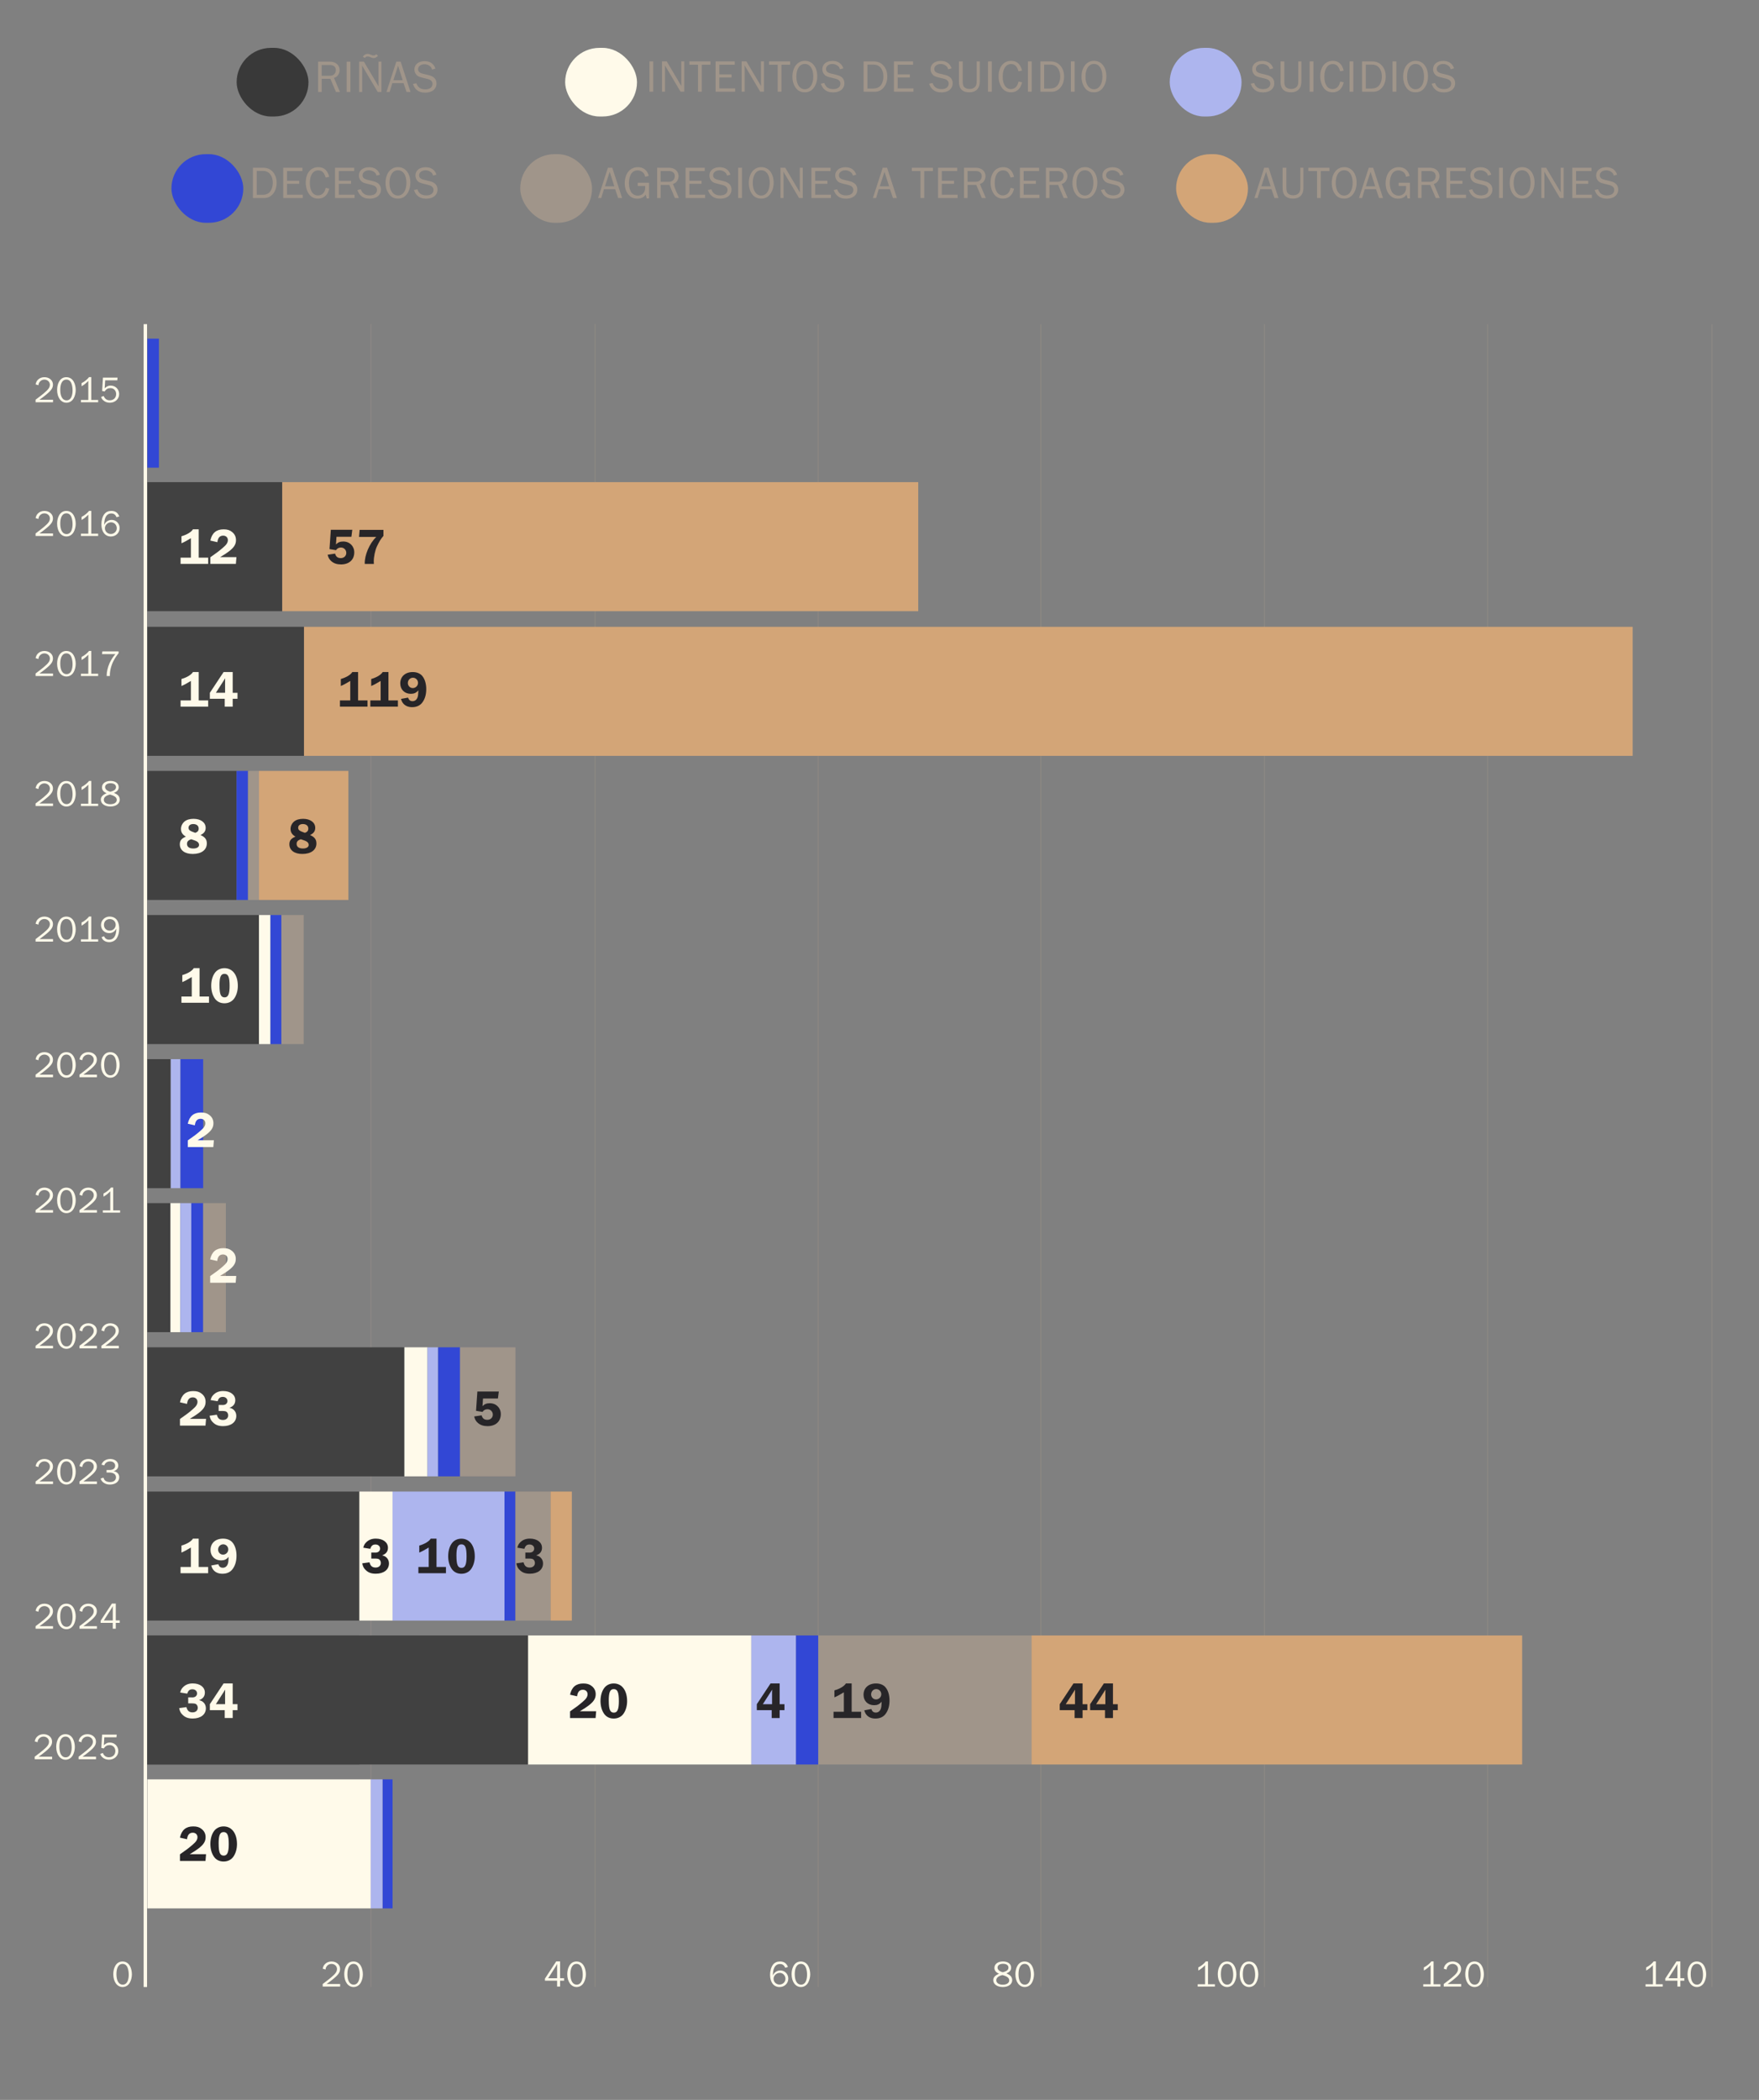 <?xml version="1.0" encoding="UTF-8"?>
<svg xmlns="http://www.w3.org/2000/svg" xmlns:xlink="http://www.w3.org/1999/xlink" viewBox="0 0 620 740">
  <rect x="0" y="0" width="620" height="740" fill="#808080" stroke="none"/>
  <defs>
    <style>
      .cls-1, .cls-2, .cls-3, .cls-4 {
        fill: none;
      }

      .cls-5 {
        fill: #adb5ee;
      }

      .cls-2 {
        stroke: #a0958a;
        stroke-width: .28px;
      }

      .cls-2, .cls-3 {
        stroke-miterlimit: 10;
      }

      .cls-2, .cls-6 {
        opacity: .7;
      }

      .cls-7 {
        fill: #414141;
      }

      .cls-8 {
        fill: #393939;
      }

      .cls-3 {
        stroke: #fffaea;
        stroke-width: 1.21px;
      }

      .cls-9 {
        fill: #fffaea;
      }

      .cls-10 {
        fill: #3247d5;
      }

      .cls-4 {
        stroke: #fd01fd;
        stroke-width: .5px;
      }

      .cls-11 {
        fill: #272528;
      }

      .cls-12 {
        fill: #a0958a;
      }

      .cls-13 {
        fill: #d3a577;
      }

      .cls-14 {
        clip-path: url(#clippath);
      }
    </style>
    <clipPath id="clippath">
      <rect class="cls-1" x="220.4" y="-1420.87" width="1920" height="1080"/>
    </clipPath>
  </defs>
  <g id="Grid">
    <g class="cls-14">
      <path class="cls-4" d="M861.15-1840.87V79.13M641.15-1840.87V79.13M421.15-1840.87V79.13M1081.15-1840.87V79.13M1301.15-1840.87V79.13M1521.15-1840.87V79.13M1741.15-1840.87V79.13M1961.15-1840.87V79.13M839.15-1840.87V79.13M619.15-1840.87V79.13M399.15-1840.87V79.13M1059.15-1840.87V79.13M1279.15-1840.87V79.13M1499.15-1840.87V79.13M1719.15-1840.87V79.13M1939.15-1840.87V79.13M220.4-1221.62h1920M220.4-1441.62h1920M220.4-1661.62h1920M220.4-1199.62h1920M220.4-1419.62h1920M220.4-1639.62h1920M220.4-1001.62h1920M220.4-979.62h1920M220.4-781.62h1920M220.4-759.62h1920M220.4-561.62h1920M220.4-341.62h1920M220.4-121.62h1920M220.4-539.62h1920M220.4-319.62h1920M220.4-99.62h1920"/>
    </g>
  </g>
  <g id="Identidad">
    <line class="cls-3" x1="51.23" y1="114.23" x2="51.23" y2="700.22"/>
    <g class="cls-6">
      <line class="cls-2" x1="130.74" y1="114.23" x2="130.74" y2="700.22"/>
      <line class="cls-2" x1="209.76" y1="114.23" x2="209.76" y2="700.22"/>
      <line class="cls-2" x1="288.41" y1="114.23" x2="288.41" y2="700.22"/>
      <line class="cls-2" x1="366.84" y1="114.23" x2="366.84" y2="700.22"/>
      <line class="cls-2" x1="445.7" y1="114.23" x2="445.7" y2="700.22"/>
      <line class="cls-2" x1="524.33" y1="114.23" x2="524.33" y2="700.22"/>
      <line class="cls-2" x1="603.39" y1="114.23" x2="603.39" y2="700.22"/>
    </g>
    <g>
      <g>
        <path class="cls-9" d="M18.38,619.95h-6.15v-.9q1.9-1.42,2.86-2.22c1.69-1.42,2.18-2.11,2.18-3.09s-.85-1.77-1.95-1.77c-.66,0-1.27.31-1.66.83-.26.34-.36.62-.42,1.16l-1.01-.31c.2-.78.38-1.16.77-1.57.56-.62,1.39-.96,2.34-.96,1.73,0,3.02,1.12,3.02,2.61,0,1.21-.6,2.08-2.47,3.6-.74.61-1.42,1.12-2.29,1.73h4.78v.9Z"/>
        <path class="cls-9" d="M25.72,612.76c.43.84.66,1.85.66,2.9,0,.97-.26,2.05-.7,2.86-.55,1.01-1.48,1.6-2.57,1.6-1.94,0-3.29-1.86-3.29-4.52,0-1.07.22-2.04.64-2.83.57-1.09,1.47-1.65,2.61-1.65s2.08.56,2.65,1.65ZM20.93,615.57c0,2.33.82,3.71,2.2,3.71.84,0,1.44-.47,1.79-1.37.23-.61.35-1.33.35-2.11,0-.96-.16-1.9-.44-2.57-.35-.83-.96-1.27-1.75-1.27-1.37,0-2.15,1.33-2.15,3.61Z"/>
        <path class="cls-9" d="M33.85,619.95h-6.15v-.9q1.9-1.42,2.86-2.22c1.69-1.42,2.18-2.11,2.18-3.09s-.85-1.77-1.95-1.77c-.66,0-1.27.31-1.66.83-.26.34-.36.62-.42,1.16l-1.01-.31c.2-.78.38-1.16.77-1.57.56-.62,1.39-.96,2.34-.96,1.73,0,3.02,1.12,3.02,2.61,0,1.21-.6,2.08-2.47,3.6-.74.61-1.42,1.12-2.29,1.73h4.78v.9Z"/>
        <path class="cls-9" d="M41.03,612.21h-4.26l-.18,2.81c.75-.7,1.3-.95,2.12-.95,1.69,0,2.99,1.3,2.99,3s-1.4,3.04-3.3,3.04c-.92,0-1.73-.3-2.34-.88-.38-.35-.55-.62-.73-1.16l.92-.33c.43,1.03,1.11,1.51,2.15,1.51,1.35,0,2.25-.88,2.25-2.2,0-1.22-.84-2.09-2.04-2.09-.84,0-1.48.36-2.04,1.18l-.86-.18.29-4.69h5.14l-.09.94Z"/>
      </g>
      <g>
        <path class="cls-9" d="M18.69,573.96h-6.15v-.9q1.9-1.42,2.86-2.22c1.69-1.42,2.18-2.11,2.18-3.09s-.84-1.77-1.95-1.77c-.66,0-1.27.31-1.66.83-.26.34-.36.62-.42,1.16l-1.01-.31c.2-.78.38-1.16.77-1.57.56-.62,1.39-.96,2.34-.96,1.73,0,3.02,1.12,3.02,2.61,0,1.21-.6,2.08-2.47,3.6-.74.61-1.42,1.12-2.29,1.73h4.78v.9Z"/>
        <path class="cls-9" d="M26.03,566.77c.43.84.66,1.85.66,2.9,0,.97-.26,2.05-.7,2.86-.55,1.01-1.48,1.6-2.57,1.6-1.94,0-3.29-1.86-3.29-4.52,0-1.07.22-2.04.64-2.83.57-1.09,1.47-1.65,2.61-1.65s2.08.56,2.65,1.65ZM21.24,569.58c0,2.33.82,3.71,2.2,3.71.85,0,1.44-.47,1.79-1.37.23-.61.35-1.33.35-2.11,0-.96-.16-1.9-.44-2.57-.35-.83-.96-1.27-1.75-1.27-1.37,0-2.15,1.33-2.15,3.61Z"/>
        <path class="cls-9" d="M34.16,573.96h-6.15v-.9q1.9-1.42,2.86-2.22c1.69-1.42,2.18-2.11,2.18-3.09s-.85-1.77-1.95-1.77c-.66,0-1.27.31-1.66.83-.26.34-.36.62-.42,1.16l-1.01-.31c.2-.78.38-1.16.77-1.57.56-.62,1.39-.96,2.34-.96,1.73,0,3.02,1.12,3.02,2.61,0,1.21-.6,2.08-2.47,3.6-.74.61-1.42,1.12-2.29,1.73h4.78v.9Z"/>
        <path class="cls-9" d="M39.75,573.96v-2.07h-4.28v-.73l3.97-6.06h1.37v5.93h1.4v.86h-1.4v2.07h-1.05ZM39.75,566.94c0-.36,0-.53.03-.96-.22.4-.31.56-.47.82l-2.7,4.24h3.15v-4.1Z"/>
      </g>
      <g>
        <path class="cls-9" d="M18.69,522.97h-6.15v-.9q1.9-1.42,2.86-2.22c1.69-1.42,2.18-2.11,2.18-3.09s-.84-1.77-1.95-1.77c-.66,0-1.27.31-1.66.83-.26.34-.36.62-.42,1.16l-1.01-.31c.2-.78.38-1.16.77-1.57.56-.62,1.39-.96,2.34-.96,1.73,0,3.02,1.12,3.02,2.61,0,1.21-.6,2.08-2.47,3.6-.74.61-1.42,1.12-2.29,1.73h4.78v.9Z"/>
        <path class="cls-9" d="M26.03,515.78c.43.84.66,1.85.66,2.9,0,.97-.26,2.05-.7,2.86-.55,1.01-1.48,1.6-2.57,1.6-1.94,0-3.29-1.86-3.29-4.52,0-1.07.22-2.04.64-2.83.57-1.09,1.47-1.65,2.61-1.65s2.08.56,2.65,1.65ZM21.24,518.59c0,2.33.82,3.71,2.2,3.71.85,0,1.44-.47,1.79-1.37.23-.61.35-1.33.35-2.11,0-.96-.16-1.9-.44-2.57-.35-.83-.96-1.27-1.75-1.27-1.37,0-2.14,1.33-2.14,3.61Z"/>
        <path class="cls-9" d="M34.16,522.97h-6.15v-.9q1.9-1.42,2.86-2.22c1.69-1.42,2.18-2.11,2.18-3.09s-.84-1.77-1.95-1.77c-.66,0-1.27.31-1.66.83-.26.34-.36.62-.42,1.16l-1.01-.31c.2-.78.38-1.16.77-1.57.56-.62,1.39-.96,2.34-.96,1.73,0,3.02,1.12,3.02,2.61,0,1.21-.6,2.08-2.47,3.6-.74.61-1.42,1.12-2.29,1.73h4.78v.9Z"/>
        <path class="cls-9" d="M37.59,518.03h.99c1.29,0,2.01-.55,2.01-1.52,0-.9-.74-1.52-1.81-1.52-.6,0-1.17.22-1.55.6-.21.21-.32.39-.48.81l-.99-.27c.29-.66.52-.99.98-1.34.57-.43,1.3-.65,2.13-.65,1.64,0,2.82.98,2.82,2.3,0,1-.62,1.74-1.66,1.98,1.26.23,2,1.03,2,2.16,0,1.53-1.34,2.57-3.29,2.57-.92,0-1.65-.23-2.29-.71-.51-.39-.74-.71-1-1.39l1.01-.34c.18.53.34.82.61,1.05.36.32.99.51,1.7.51s1.29-.18,1.62-.52c.33-.31.49-.71.49-1.14,0-1.05-.87-1.69-2.33-1.69h-.99v-.87Z"/>
      </g>
      <g>
        <path class="cls-9" d="M18.69,475.15h-6.15v-.9q1.9-1.42,2.86-2.22c1.69-1.42,2.18-2.11,2.18-3.09s-.85-1.77-1.95-1.77c-.66,0-1.27.31-1.66.83-.26.34-.36.62-.42,1.16l-1.01-.31c.19-.78.38-1.16.77-1.57.56-.62,1.39-.96,2.34-.96,1.73,0,3.02,1.12,3.02,2.61,0,1.21-.6,2.08-2.47,3.6-.74.61-1.42,1.12-2.29,1.73h4.78v.9Z"/>
        <path class="cls-9" d="M26.03,467.96c.43.84.66,1.85.66,2.9,0,.97-.26,2.05-.7,2.86-.55,1.01-1.48,1.6-2.57,1.6-1.94,0-3.29-1.86-3.29-4.52,0-1.07.22-2.04.64-2.83.57-1.09,1.47-1.65,2.61-1.65s2.08.56,2.65,1.65ZM21.24,470.76c0,2.33.82,3.71,2.2,3.71.84,0,1.44-.47,1.79-1.37.23-.61.35-1.33.35-2.11,0-.96-.16-1.9-.44-2.57-.35-.83-.96-1.27-1.75-1.27-1.37,0-2.15,1.33-2.15,3.61Z"/>
        <path class="cls-9" d="M34.16,475.15h-6.15v-.9q1.9-1.42,2.86-2.22c1.69-1.42,2.18-2.11,2.18-3.09s-.85-1.77-1.95-1.77c-.66,0-1.27.31-1.66.83-.26.34-.36.62-.42,1.16l-1.01-.31c.19-.78.38-1.16.77-1.57.56-.62,1.39-.96,2.34-.96,1.73,0,3.02,1.12,3.02,2.61,0,1.21-.6,2.08-2.47,3.6-.74.61-1.42,1.12-2.29,1.73h4.78v.9Z"/>
        <path class="cls-9" d="M41.89,475.15h-6.15v-.9q1.9-1.42,2.86-2.22c1.69-1.42,2.18-2.11,2.18-3.09s-.84-1.77-1.95-1.77c-.66,0-1.27.31-1.66.83-.26.34-.36.62-.42,1.16l-1.01-.31c.2-.78.38-1.16.77-1.57.56-.62,1.39-.96,2.34-.96,1.73,0,3.02,1.12,3.02,2.61,0,1.21-.6,2.08-2.47,3.6-.74.61-1.42,1.12-2.29,1.73h4.78v.9Z"/>
      </g>
      <g>
        <path class="cls-9" d="M18.69,427.34h-6.15v-.9q1.9-1.42,2.86-2.22c1.69-1.42,2.18-2.11,2.18-3.09s-.85-1.77-1.95-1.77c-.66,0-1.27.31-1.66.83-.26.34-.36.62-.42,1.16l-1.01-.31c.19-.78.38-1.16.77-1.57.56-.62,1.39-.96,2.34-.96,1.73,0,3.02,1.12,3.02,2.61,0,1.21-.6,2.08-2.47,3.6-.74.61-1.42,1.12-2.29,1.73h4.78v.9Z"/>
        <path class="cls-9" d="M26.03,420.15c.43.84.66,1.85.66,2.9,0,.97-.26,2.05-.7,2.86-.55,1.01-1.48,1.6-2.57,1.6-1.94,0-3.29-1.86-3.29-4.52,0-1.07.22-2.04.64-2.83.57-1.09,1.47-1.65,2.61-1.65s2.08.56,2.65,1.65ZM21.24,422.96c0,2.33.82,3.71,2.2,3.71.84,0,1.44-.47,1.79-1.37.23-.61.35-1.33.35-2.11,0-.96-.16-1.9-.44-2.57-.35-.83-.96-1.27-1.75-1.27-1.37,0-2.15,1.33-2.15,3.61Z"/>
        <path class="cls-9" d="M34.16,427.34h-6.15v-.9q1.9-1.42,2.86-2.22c1.69-1.42,2.18-2.11,2.18-3.09s-.85-1.77-1.95-1.77c-.66,0-1.27.31-1.66.83-.26.34-.36.62-.42,1.16l-1.01-.31c.19-.78.38-1.16.77-1.57.56-.62,1.39-.96,2.34-.96,1.73,0,3.02,1.12,3.02,2.61,0,1.21-.6,2.08-2.47,3.6-.74.61-1.42,1.12-2.29,1.73h4.78v.9Z"/>
        <path class="cls-9" d="M42.33,427.34h-6.07v-.81h2.6v-6.7c-.82.84-1.5,1.38-2.38,1.87v-1.09c1.14-.6,1.96-1.26,2.64-2.12h.78v8.04h2.43v.81Z"/>
      </g>
      <g>
        <path class="cls-9" d="M18.69,379.61h-6.15v-.9q1.9-1.42,2.86-2.22c1.69-1.42,2.18-2.11,2.18-3.09s-.85-1.77-1.95-1.77c-.66,0-1.27.31-1.66.83-.26.34-.36.62-.42,1.16l-1.01-.31c.2-.78.38-1.16.77-1.57.56-.62,1.39-.96,2.34-.96,1.73,0,3.02,1.12,3.02,2.61,0,1.21-.6,2.08-2.47,3.6-.74.61-1.42,1.12-2.29,1.73h4.78v.9Z"/>
        <path class="cls-9" d="M26.03,372.42c.43.84.66,1.85.66,2.9,0,.97-.26,2.05-.7,2.86-.55,1.01-1.48,1.6-2.57,1.6-1.94,0-3.29-1.86-3.29-4.52,0-1.07.22-2.04.64-2.83.57-1.09,1.47-1.65,2.61-1.65s2.08.56,2.65,1.65ZM21.24,375.23c0,2.33.82,3.71,2.2,3.71.85,0,1.44-.47,1.79-1.37.23-.61.35-1.33.35-2.11,0-.96-.16-1.9-.44-2.57-.35-.83-.96-1.27-1.75-1.27-1.37,0-2.15,1.33-2.15,3.61Z"/>
        <path class="cls-9" d="M34.16,379.61h-6.15v-.9q1.9-1.42,2.86-2.22c1.69-1.42,2.18-2.11,2.18-3.09s-.84-1.77-1.95-1.77c-.66,0-1.27.31-1.66.83-.26.34-.36.62-.42,1.16l-1.01-.31c.2-.78.38-1.16.77-1.57.56-.62,1.39-.96,2.34-.96,1.73,0,3.02,1.12,3.02,2.61,0,1.21-.6,2.08-2.47,3.6-.74.61-1.42,1.12-2.29,1.73h4.78v.9Z"/>
        <path class="cls-9" d="M41.5,372.42c.43.84.66,1.85.66,2.9,0,.97-.26,2.05-.7,2.86-.55,1.01-1.48,1.6-2.57,1.6-1.94,0-3.29-1.86-3.29-4.52,0-1.07.22-2.04.64-2.83.57-1.09,1.47-1.65,2.61-1.65s2.08.56,2.65,1.65ZM36.71,375.23c0,2.33.82,3.71,2.2,3.71.84,0,1.44-.47,1.79-1.37.23-.61.35-1.33.35-2.11,0-.96-.16-1.9-.44-2.57-.35-.83-.96-1.27-1.75-1.27-1.37,0-2.15,1.33-2.15,3.61Z"/>
      </g>
      <g>
        <path class="cls-9" d="M18.69,331.83h-6.15v-.9q1.9-1.42,2.86-2.22c1.69-1.42,2.18-2.11,2.18-3.09s-.85-1.77-1.95-1.77c-.66,0-1.27.31-1.66.83-.26.34-.36.62-.42,1.16l-1.01-.31c.2-.78.38-1.16.77-1.57.56-.62,1.39-.96,2.34-.96,1.73,0,3.02,1.12,3.02,2.61,0,1.21-.6,2.08-2.47,3.6-.74.61-1.42,1.12-2.29,1.73h4.78v.9Z"/>
        <path class="cls-9" d="M26.03,324.64c.43.84.66,1.85.66,2.9,0,.97-.26,2.05-.7,2.86-.55,1.01-1.48,1.6-2.57,1.6-1.94,0-3.29-1.86-3.29-4.52,0-1.07.22-2.04.64-2.83.57-1.09,1.47-1.65,2.61-1.65s2.08.56,2.65,1.65ZM21.24,327.45c0,2.33.82,3.71,2.2,3.71.85,0,1.44-.47,1.79-1.37.23-.61.35-1.33.35-2.11,0-.96-.16-1.9-.44-2.57-.35-.83-.96-1.27-1.75-1.27-1.37,0-2.15,1.33-2.15,3.61Z"/>
        <path class="cls-9" d="M34.6,331.83h-6.07v-.81h2.6v-6.7c-.82.84-1.5,1.38-2.38,1.87v-1.09c1.14-.6,1.96-1.26,2.64-2.12h.78v8.04h2.43v.81Z"/>
        <path class="cls-9" d="M36.68,329.93c.36.82.95,1.21,1.81,1.21,1.6,0,2.48-1.35,2.52-3.87-.64,1.08-1.42,1.56-2.56,1.56-1.62,0-2.85-1.24-2.85-2.86s1.31-2.98,3.04-2.98c.92,0,1.75.33,2.29.88.69.71,1.09,1.98,1.09,3.42,0,1.29-.3,2.44-.86,3.33-.55.87-1.55,1.39-2.68,1.39-.73,0-1.38-.21-1.87-.58-.39-.31-.57-.58-.81-1.18l.87-.31ZM36.65,325.95c0,1.16.86,2,2.04,2s2.09-.94,2.09-2.07-.87-2-2.07-2-2.07.83-2.07,2.07Z"/>
      </g>
      <g>
        <path class="cls-9" d="M18.69,284.04h-6.15v-.9q1.9-1.42,2.86-2.22c1.69-1.42,2.18-2.11,2.18-3.09s-.85-1.77-1.95-1.77c-.66,0-1.27.31-1.66.83-.26.34-.36.62-.42,1.16l-1.01-.31c.2-.78.38-1.16.77-1.57.56-.62,1.39-.96,2.34-.96,1.73,0,3.02,1.12,3.02,2.61,0,1.21-.6,2.08-2.47,3.6-.74.61-1.42,1.12-2.29,1.73h4.78v.9Z"/>
        <path class="cls-9" d="M26.03,276.86c.43.84.66,1.85.66,2.9,0,.97-.26,2.05-.7,2.86-.55,1.01-1.48,1.6-2.57,1.6-1.94,0-3.29-1.86-3.29-4.52,0-1.07.22-2.04.64-2.83.57-1.09,1.47-1.65,2.61-1.65s2.08.56,2.65,1.65ZM21.24,279.66c0,2.33.82,3.71,2.2,3.71.85,0,1.44-.47,1.79-1.37.23-.61.35-1.33.35-2.11,0-.96-.16-1.9-.44-2.57-.35-.83-.96-1.27-1.75-1.27-1.37,0-2.15,1.33-2.15,3.61Z"/>
        <path class="cls-9" d="M34.6,284.04h-6.07v-.81h2.6v-6.7c-.82.84-1.5,1.38-2.38,1.87v-1.09c1.14-.6,1.96-1.26,2.64-2.12h.78v8.04h2.43v.81Z"/>
        <path class="cls-9" d="M35.95,277.45c0-1.34,1.21-2.25,2.99-2.25s2.9.87,2.9,2.21c0,.91-.57,1.59-1.68,1.98.7.34.88.44,1.2.66.53.39.86,1.04.86,1.72,0,1.46-1.34,2.44-3.32,2.44s-3.37-1-3.37-2.42c0-.97.68-1.72,2.05-2.25-1.11-.48-1.64-1.16-1.64-2.09ZM36.6,281.85c0,.94.9,1.55,2.28,1.55s2.27-.6,2.27-1.5-.73-1.44-2.37-1.9c-1.47.35-2.18.96-2.18,1.85ZM40.89,277.36c0-.82-.74-1.34-1.91-1.34s-1.94.53-1.94,1.34c0,.74.71,1.37,1.86,1.64,1.42-.36,1.99-.85,1.99-1.64Z"/>
      </g>
      <g>
        <path class="cls-9" d="M18.69,238.23h-6.15v-.9q1.9-1.42,2.86-2.22c1.69-1.42,2.18-2.11,2.18-3.09s-.85-1.77-1.95-1.77c-.66,0-1.27.31-1.66.83-.26.34-.36.62-.42,1.16l-1.01-.31c.2-.78.38-1.16.77-1.57.56-.62,1.39-.96,2.34-.96,1.73,0,3.02,1.12,3.02,2.61,0,1.21-.6,2.08-2.47,3.6-.74.61-1.42,1.12-2.29,1.73h4.78v.9Z"/>
        <path class="cls-9" d="M26.03,231.04c.43.84.66,1.85.66,2.9,0,.97-.26,2.05-.7,2.86-.55,1.01-1.48,1.6-2.57,1.6-1.94,0-3.29-1.86-3.29-4.52,0-1.07.22-2.04.64-2.83.57-1.09,1.47-1.65,2.61-1.65s2.08.56,2.65,1.65ZM21.24,233.85c0,2.33.82,3.71,2.2,3.71.85,0,1.44-.47,1.79-1.37.23-.61.35-1.33.35-2.11,0-.96-.16-1.9-.44-2.57-.35-.83-.96-1.27-1.75-1.27-1.37,0-2.15,1.33-2.15,3.61Z"/>
        <path class="cls-9" d="M34.6,238.23h-6.07v-.81h2.6v-6.7c-.82.84-1.5,1.38-2.38,1.87v-1.09c1.14-.6,1.96-1.26,2.64-2.12h.78v8.04h2.43v.81Z"/>
        <path class="cls-9" d="M37.6,238.23v-.25c0-1.22.38-2.86.99-4.24.48-1.09,1.33-2.42,2.08-3.24h-4.71l.12-.95h5.72v.65c-.62.73-1.24,1.66-1.77,2.67-.81,1.52-1.31,3.48-1.31,5.07v.29h-1.12Z"/>
      </g>
      <g>
        <path class="cls-9" d="M18.69,188.88h-6.15v-.9q1.9-1.42,2.86-2.22c1.69-1.42,2.18-2.11,2.18-3.09s-.85-1.77-1.95-1.77c-.66,0-1.27.31-1.66.83-.26.34-.36.62-.42,1.16l-1.01-.31c.2-.78.38-1.16.77-1.57.56-.62,1.39-.96,2.34-.96,1.73,0,3.02,1.12,3.02,2.61,0,1.21-.6,2.08-2.47,3.6-.74.61-1.42,1.12-2.29,1.73h4.78v.9Z"/>
        <path class="cls-9" d="M26.03,181.69c.43.84.66,1.85.66,2.9,0,.97-.26,2.05-.7,2.86-.55,1.01-1.48,1.6-2.57,1.6-1.94,0-3.29-1.86-3.29-4.52,0-1.07.22-2.04.64-2.83.57-1.09,1.47-1.65,2.61-1.65s2.08.56,2.65,1.65ZM21.24,184.5c0,2.33.82,3.71,2.2,3.71.85,0,1.44-.47,1.79-1.37.23-.61.35-1.33.35-2.11,0-.96-.16-1.9-.44-2.57-.35-.83-.96-1.27-1.75-1.27-1.37,0-2.15,1.33-2.15,3.61Z"/>
        <path class="cls-9" d="M34.6,188.88h-6.07v-.81h2.6v-6.7c-.82.84-1.5,1.38-2.38,1.87v-1.09c1.14-.6,1.96-1.26,2.64-2.12h.78v8.04h2.43v.81Z"/>
        <path class="cls-9" d="M41.06,182.25c-.38-.91-.94-1.31-1.83-1.31-.96,0-1.69.52-2.09,1.5-.27.64-.39,1.35-.4,2.52.26-.56.44-.79.79-1.09.51-.43,1.16-.66,1.83-.66,1.57,0,2.81,1.26,2.81,2.86,0,1.69-1.34,2.99-3.08,2.99-2.05,0-3.35-1.66-3.35-4.3,0-1.43.38-2.74,1.04-3.6.58-.74,1.4-1.11,2.47-1.11,1.4,0,2.31.64,2.8,1.95l-.98.26ZM36.98,186.17c0,1.12.92,2,2.09,2s2.09-.9,2.09-2.03-.87-2.08-1.99-2.08c-1.2,0-2.2.96-2.2,2.11Z"/>
      </g>
      <g>
        <path class="cls-9" d="M18.69,141.75h-6.15v-.9q1.9-1.42,2.86-2.22c1.69-1.42,2.18-2.11,2.18-3.09s-.85-1.77-1.95-1.77c-.66,0-1.27.31-1.66.83-.26.34-.36.62-.42,1.16l-1.01-.31c.2-.78.38-1.16.77-1.57.56-.62,1.39-.96,2.34-.96,1.73,0,3.02,1.12,3.02,2.61,0,1.21-.6,2.08-2.47,3.6-.74.61-1.42,1.12-2.29,1.73h4.78v.9Z"/>
        <path class="cls-9" d="M26.03,134.56c.43.84.66,1.85.66,2.9,0,.97-.26,2.05-.7,2.86-.55,1.01-1.48,1.6-2.57,1.6-1.94,0-3.29-1.86-3.29-4.52,0-1.07.22-2.04.64-2.83.57-1.09,1.47-1.65,2.61-1.65s2.08.56,2.65,1.65ZM21.24,137.37c0,2.33.82,3.71,2.2,3.71.85,0,1.44-.47,1.79-1.37.23-.61.35-1.33.35-2.11,0-.96-.16-1.9-.44-2.57-.35-.83-.96-1.27-1.75-1.27-1.37,0-2.15,1.33-2.15,3.61Z"/>
        <path class="cls-9" d="M34.6,141.75h-6.07v-.81h2.6v-6.7c-.82.84-1.5,1.38-2.38,1.87v-1.09c1.14-.6,1.96-1.26,2.64-2.12h.78v8.04h2.43v.81Z"/>
        <path class="cls-9" d="M41.33,134.02h-4.26l-.18,2.81c.75-.7,1.3-.95,2.12-.95,1.69,0,2.99,1.3,2.99,3s-1.4,3.04-3.3,3.04c-.92,0-1.73-.3-2.34-.88-.38-.35-.55-.62-.73-1.16l.92-.33c.43,1.03,1.1,1.51,2.14,1.51,1.35,0,2.25-.88,2.25-2.2,0-1.22-.84-2.09-2.04-2.09-.84,0-1.48.36-2.04,1.18l-.86-.18.29-4.69h5.14l-.09.94Z"/>
      </g>
    </g>
    <g>
      <path class="cls-9" d="M45.83,692.86c.43.84.66,1.85.66,2.9,0,.97-.26,2.05-.7,2.86-.55,1.01-1.48,1.6-2.57,1.6-1.94,0-3.29-1.86-3.29-4.52,0-1.07.22-2.04.64-2.83.57-1.09,1.47-1.65,2.61-1.65s2.08.56,2.65,1.65ZM41.04,695.67c0,2.33.82,3.71,2.2,3.71.85,0,1.44-.47,1.79-1.37.23-.61.35-1.33.35-2.11,0-.96-.16-1.9-.44-2.57-.35-.83-.96-1.27-1.75-1.27-1.37,0-2.15,1.33-2.15,3.61Z"/>
      <g>
        <path class="cls-9" d="M119.89,700.05h-6.15v-.9q1.9-1.42,2.86-2.22c1.69-1.42,2.18-2.11,2.18-3.09s-.84-1.77-1.95-1.77c-.66,0-1.27.31-1.66.83-.26.34-.36.62-.42,1.16l-1.01-.31c.2-.78.38-1.16.77-1.57.56-.62,1.39-.96,2.34-.96,1.73,0,3.02,1.12,3.02,2.61,0,1.21-.6,2.08-2.47,3.6-.74.61-1.42,1.12-2.29,1.73h4.78v.9Z"/>
        <path class="cls-9" d="M127.24,692.86c.43.84.66,1.85.66,2.9,0,.97-.26,2.05-.7,2.86-.55,1.01-1.48,1.6-2.57,1.6-1.94,0-3.29-1.86-3.29-4.52,0-1.07.22-2.04.64-2.83.57-1.09,1.47-1.65,2.61-1.65s2.08.56,2.65,1.65ZM122.44,695.67c0,2.33.82,3.71,2.2,3.71.84,0,1.44-.47,1.79-1.37.23-.61.35-1.33.35-2.11,0-.96-.16-1.9-.44-2.57-.35-.83-.96-1.27-1.75-1.27-1.37,0-2.14,1.33-2.14,3.61Z"/>
      </g>
      <g>
        <path class="cls-9" d="M196.36,700.05v-2.07h-4.28v-.73l3.97-6.06h1.37v5.93h1.4v.86h-1.4v2.07h-1.05ZM196.36,693.03c0-.36,0-.53.03-.96-.22.4-.31.56-.47.82l-2.7,4.24h3.15v-4.1Z"/>
        <path class="cls-9" d="M205.85,692.86c.43.84.66,1.85.66,2.9,0,.97-.26,2.05-.7,2.86-.55,1.01-1.48,1.6-2.57,1.6-1.94,0-3.29-1.86-3.29-4.52,0-1.07.22-2.04.64-2.83.57-1.09,1.47-1.65,2.61-1.65s2.08.56,2.65,1.65ZM201.06,695.67c0,2.33.82,3.71,2.2,3.71.84,0,1.44-.47,1.79-1.37.23-.61.35-1.33.35-2.11,0-.96-.16-1.9-.44-2.57-.35-.83-.96-1.27-1.76-1.27-1.37,0-2.14,1.33-2.14,3.61Z"/>
      </g>
      <g>
        <path class="cls-9" d="M276.75,693.42c-.38-.91-.94-1.31-1.83-1.31-.96,0-1.69.52-2.09,1.5-.27.64-.39,1.35-.4,2.52.26-.56.44-.79.79-1.09.51-.43,1.16-.66,1.83-.66,1.57,0,2.81,1.26,2.81,2.86,0,1.69-1.34,2.99-3.08,2.99-2.05,0-3.35-1.66-3.35-4.3,0-1.43.38-2.74,1.04-3.6.58-.74,1.4-1.11,2.47-1.11,1.4,0,2.31.64,2.79,1.95l-.97.26ZM272.67,697.35c0,1.12.92,2,2.09,2s2.09-.9,2.09-2.03-.87-2.08-1.99-2.08c-1.2,0-2.2.96-2.2,2.11Z"/>
        <path class="cls-9" d="M284.92,692.86c.43.84.66,1.85.66,2.9,0,.97-.26,2.05-.7,2.86-.55,1.01-1.48,1.6-2.57,1.6-1.94,0-3.29-1.86-3.29-4.52,0-1.07.22-2.04.64-2.83.57-1.09,1.47-1.65,2.61-1.65s2.08.56,2.65,1.65ZM280.13,695.67c0,2.33.82,3.71,2.2,3.71.85,0,1.44-.47,1.79-1.37.23-.61.35-1.33.35-2.11,0-.96-.16-1.9-.44-2.57-.35-.83-.96-1.27-1.75-1.27-1.37,0-2.15,1.33-2.15,3.61Z"/>
      </g>
      <g>
        <path class="cls-9" d="M350.51,693.46c0-1.34,1.21-2.25,2.99-2.25s2.9.87,2.9,2.21c0,.91-.57,1.59-1.68,1.98.7.34.88.44,1.2.66.53.39.86,1.04.86,1.72,0,1.46-1.34,2.44-3.32,2.44s-3.37-1-3.37-2.42c0-.97.68-1.72,2.05-2.25-1.1-.48-1.64-1.16-1.64-2.09ZM351.17,697.85c0,.94.9,1.55,2.27,1.55s2.28-.6,2.28-1.5-.73-1.44-2.37-1.9c-1.47.35-2.18.96-2.18,1.85ZM355.46,693.37c0-.82-.74-1.34-1.91-1.34s-1.94.53-1.94,1.34c0,.74.71,1.37,1.86,1.64,1.42-.36,1.99-.85,1.99-1.64Z"/>
        <path class="cls-9" d="M363.8,692.86c.43.84.66,1.85.66,2.9,0,.97-.26,2.05-.7,2.86-.55,1.01-1.48,1.6-2.57,1.6-1.94,0-3.29-1.86-3.29-4.52,0-1.07.22-2.04.64-2.83.57-1.09,1.47-1.65,2.61-1.65s2.08.56,2.65,1.65ZM359,695.67c0,2.33.82,3.71,2.2,3.71.84,0,1.44-.47,1.79-1.37.23-.61.35-1.33.35-2.11,0-.96-.16-1.9-.44-2.57-.35-.83-.96-1.27-1.76-1.27-1.36,0-2.14,1.33-2.14,3.61Z"/>
      </g>
      <g>
        <path class="cls-9" d="M428.22,700.05h-6.07v-.81h2.6v-6.7c-.82.84-1.5,1.38-2.38,1.87v-1.09c1.14-.6,1.96-1.26,2.64-2.12h.78v8.04h2.43v.81Z"/>
        <path class="cls-9" d="M435.13,692.86c.43.84.66,1.85.66,2.9,0,.97-.26,2.05-.7,2.86-.55,1.01-1.48,1.6-2.57,1.6-1.94,0-3.29-1.86-3.29-4.52,0-1.07.22-2.04.64-2.83.57-1.09,1.47-1.65,2.61-1.65s2.08.56,2.65,1.65ZM430.33,695.67c0,2.33.82,3.71,2.2,3.71.85,0,1.44-.47,1.79-1.37.23-.61.35-1.33.35-2.11,0-.96-.16-1.9-.44-2.57-.35-.83-.96-1.27-1.75-1.27-1.37,0-2.15,1.33-2.15,3.61Z"/>
        <path class="cls-9" d="M442.86,692.86c.43.84.66,1.85.66,2.9,0,.97-.26,2.05-.7,2.86-.55,1.01-1.48,1.6-2.57,1.6-1.94,0-3.29-1.86-3.29-4.52,0-1.07.22-2.04.64-2.83.57-1.09,1.47-1.65,2.61-1.65s2.08.56,2.65,1.65ZM438.06,695.67c0,2.33.82,3.71,2.2,3.71.85,0,1.44-.47,1.79-1.37.23-.61.35-1.33.35-2.11,0-.96-.16-1.9-.44-2.57-.35-.83-.96-1.27-1.75-1.27-1.37,0-2.15,1.33-2.15,3.61Z"/>
      </g>
      <g>
        <path class="cls-9" d="M507.72,700.05h-6.07v-.81h2.6v-6.7c-.82.84-1.5,1.38-2.38,1.87v-1.09c1.14-.6,1.96-1.26,2.64-2.12h.78v8.04h2.43v.81Z"/>
        <path class="cls-9" d="M515.02,700.05h-6.15v-.9q1.9-1.42,2.86-2.22c1.69-1.42,2.18-2.11,2.18-3.09s-.84-1.77-1.95-1.77c-.66,0-1.27.31-1.66.83-.26.34-.36.62-.42,1.16l-1.01-.31c.2-.78.38-1.16.77-1.57.56-.62,1.39-.96,2.34-.96,1.73,0,3.02,1.12,3.02,2.61,0,1.21-.6,2.08-2.47,3.6-.74.61-1.42,1.12-2.29,1.73h4.78v.9Z"/>
        <path class="cls-9" d="M522.36,692.86c.43.84.66,1.85.66,2.9,0,.97-.26,2.05-.7,2.86-.55,1.01-1.48,1.6-2.57,1.6-1.94,0-3.29-1.86-3.29-4.52,0-1.07.22-2.04.64-2.83.57-1.09,1.47-1.65,2.61-1.65s2.08.56,2.65,1.65ZM517.56,695.67c0,2.33.82,3.71,2.2,3.71.85,0,1.44-.47,1.79-1.37.23-.61.35-1.33.35-2.11,0-.96-.16-1.9-.44-2.57-.35-.83-.96-1.27-1.75-1.27-1.37,0-2.15,1.33-2.15,3.61Z"/>
      </g>
      <g>
        <path class="cls-9" d="M586.08,700.05h-6.07v-.81h2.6v-6.7c-.82.84-1.5,1.38-2.38,1.87v-1.09c1.14-.6,1.96-1.26,2.64-2.12h.78v8.04h2.43v.81Z"/>
        <path class="cls-9" d="M591.23,700.05v-2.07h-4.28v-.73l3.96-6.06h1.37v5.93h1.4v.86h-1.4v2.07h-1.05ZM591.23,693.03c0-.36,0-.53.03-.96-.22.4-.31.56-.47.82l-2.7,4.24h3.15v-4.1Z"/>
        <path class="cls-9" d="M600.72,692.86c.43.84.66,1.85.66,2.9,0,.97-.26,2.05-.7,2.86-.55,1.01-1.48,1.6-2.57,1.6-1.94,0-3.29-1.86-3.29-4.52,0-1.07.22-2.04.64-2.83.57-1.09,1.47-1.65,2.61-1.65s2.08.56,2.65,1.65ZM595.92,695.67c0,2.33.82,3.71,2.2,3.71.85,0,1.44-.47,1.79-1.37.23-.61.35-1.33.35-2.11,0-.96-.16-1.9-.44-2.57-.35-.83-.96-1.27-1.75-1.27-1.37,0-2.15,1.33-2.15,3.61Z"/>
      </g>
    </g>
    <rect class="cls-10" x="51.94" y="119.34" width="4.07" height="45.47"/>
    <rect class="cls-7" x="51.94" y="169.91" width="47.54" height="45.47"/>
    <rect class="cls-13" x="99.48" y="169.91" width="224.18" height="45.47"/>
    <rect class="cls-7" x="51.94" y="220.89" width="55.22" height="45.47"/>
    <rect class="cls-7" x="51.94" y="271.67" width="31.44" height="45.47"/>
    <rect class="cls-10" x="83.38" y="271.67" width="4.05" height="45.47"/>
    <rect class="cls-12" x="87.43" y="271.67" width="3.85" height="45.47"/>
    <rect class="cls-13" x="91.28" y="271.67" width="31.52" height="45.47"/>
    <rect class="cls-7" x="51.94" y="322.46" width="39.34" height="45.47"/>
    <rect class="cls-9" x="91.28" y="322.46" width="4.05" height="45.47"/>
    <rect class="cls-10" x="95.33" y="322.46" width="3.85" height="45.47"/>
    <rect class="cls-12" x="99.18" y="322.46" width="7.86" height="45.47"/>
    <rect class="cls-7" x="51.94" y="373.24" width="8.24" height="45.47"/>
    <rect class="cls-5" x="60.18" y="373.24" width="3.43" height="45.47"/>
    <rect class="cls-10" x="63.61" y="373.24" width="8" height="45.47"/>
    <rect class="cls-7" x="51.94" y="423.98" width="8.14" height="45.47"/>
    <rect class="cls-9" x="60.08" y="423.98" width="3.46" height="45.47"/>
    <rect class="cls-5" x="63.55" y="423.98" width="3.88" height="45.47"/>
    <rect class="cls-10" x="67.43" y="423.98" width="4.18" height="45.47"/>
    <rect class="cls-12" x="71.61" y="423.98" width="8" height="45.47"/>
    <rect class="cls-7" x="51.94" y="474.79" width="90.59" height="45.47"/>
    <rect class="cls-9" x="142.54" y="474.79" width="8.13" height="45.47"/>
    <rect class="cls-5" x="150.67" y="474.79" width="3.75" height="45.47"/>
    <rect class="cls-10" x="154.42" y="474.79" width="7.73" height="45.47"/>
    <rect class="cls-12" x="162.14" y="474.79" width="19.54" height="45.47"/>
    <rect class="cls-7" x="51.94" y="525.62" width="74.7" height="45.47"/>
    <rect class="cls-9" x="126.67" y="525.62" width="11.7" height="45.47"/>
    <rect class="cls-5" x="138.37" y="525.62" width="39.45" height="45.47"/>
    <rect class="cls-10" x="177.82" y="525.62" width="3.86" height="45.47"/>
    <rect class="cls-12" x="181.68" y="525.62" width="12.39" height="45.47"/>
    <rect class="cls-13" x="194.07" y="525.62" width="7.49" height="45.47"/>
    <rect class="cls-7" x="51.94" y="576.33" width="74.7" height="45.47"/>
    <rect class="cls-9" x="186.09" y="576.33" width="78.73" height="45.47"/>
    <rect class="cls-7" x="51.94" y="576.33" width="134.15" height="45.47"/>
    <rect class="cls-10" x="280.53" y="576.33" width="7.88" height="45.47"/>
    <rect class="cls-5" x="264.82" y="576.33" width="15.71" height="45.47"/>
    <rect class="cls-9" x="51.94" y="627.04" width="78.73" height="45.47"/>
    <rect class="cls-10" x="134.83" y="627.04" width="3.54" height="45.47"/>
    <rect class="cls-5" x="130.68" y="627.04" width="4.15" height="45.47"/>
    <rect class="cls-12" x="288.41" y="576.33" width="75.19" height="45.47"/>
    <rect class="cls-13" x="363.6" y="576.33" width="172.92" height="45.47"/>
    <rect class="cls-13" x="107.16" y="220.89" width="468.31" height="45.47"/>
    <g>
      <g>
        <path class="cls-9" d="M63.95,188.98c1.94-.56,3.47-1.48,4.05-2.45h2.04v9.99h3.33v2.2h-9.72v-2.2h3.64v-6.86c-1.51.92-2.45,1.42-3.33,1.78v-2.47Z"/>
        <path class="cls-9" d="M83.14,198.72h-9v-2.34c.38-.27.61-.45.72-.52l1.46-1.04c.92-.65,2.38-1.87,3.1-2.59.59-.61.9-1.24.9-1.87,0-.96-.67-1.6-1.66-1.6-1.19,0-1.86.76-2.04,2.3l-2.48-.56c.56-2.67,2.11-3.96,4.66-3.96,1.31,0,2.2.27,2.99.92.92.72,1.39,1.69,1.39,2.86,0,1.51-.68,2.61-2.52,4.01-.7.54-1.4.99-3.06,2h5.74l-.2,2.39Z"/>
      </g>
      <g>
        <path class="cls-11" d="M72.43,655.8h-9v-2.34c.38-.27.61-.45.72-.52l1.46-1.04c.92-.65,2.38-1.87,3.1-2.59.59-.61.9-1.24.9-1.87,0-.96-.67-1.6-1.66-1.6-1.19,0-1.85.76-2.03,2.3l-2.49-.56c.56-2.67,2.11-3.96,4.66-3.96,1.31,0,2.2.27,2.99.92.92.72,1.39,1.69,1.39,2.86,0,1.51-.68,2.61-2.52,4.01-.7.54-1.4.99-3.06,2h5.74l-.2,2.39Z"/>
        <path class="cls-11" d="M83.53,649.88c0,1.67-.47,3.29-1.3,4.45-.77,1.06-1.98,1.66-3.42,1.66s-2.59-.58-3.35-1.62c-.85-1.19-1.31-2.79-1.31-4.56s.45-3.37,1.24-4.48c.77-1.1,2-1.71,3.42-1.71,2.88,0,4.72,2.43,4.72,6.27ZM77.07,649.7c0,3.11.47,4.21,1.8,4.21,1.24,0,1.76-1.17,1.76-4.02,0-3.15-.47-4.27-1.82-4.27-1.28,0-1.75,1.12-1.75,4.07Z"/>
      </g>
      <g>
        <path class="cls-11" d="M209.93,605.43h-9v-2.34c.38-.27.61-.45.72-.52l1.46-1.04c.92-.65,2.38-1.87,3.1-2.59.59-.61.9-1.24.9-1.87,0-.96-.67-1.6-1.66-1.6-1.19,0-1.86.76-2.04,2.3l-2.48-.56c.56-2.67,2.11-3.96,4.66-3.96,1.31,0,2.2.27,2.99.92.92.72,1.39,1.69,1.39,2.86,0,1.51-.68,2.61-2.52,4.01-.7.54-1.4.99-3.06,2h5.74l-.2,2.39Z"/>
        <path class="cls-11" d="M221.04,599.5c0,1.67-.47,3.29-1.3,4.45-.77,1.06-1.98,1.66-3.42,1.66s-2.59-.58-3.35-1.62c-.85-1.19-1.31-2.79-1.31-4.56s.45-3.37,1.24-4.48c.77-1.1,2-1.71,3.42-1.71,2.88,0,4.72,2.43,4.72,6.27ZM214.58,599.32c0,3.11.47,4.21,1.8,4.21,1.24,0,1.76-1.17,1.76-4.02,0-3.15-.47-4.27-1.82-4.27-1.28,0-1.75,1.12-1.75,4.07Z"/>
      </g>
      <g>
        <path class="cls-11" d="M294.11,595.68c1.95-.56,3.48-1.48,4.05-2.45h2.03v9.99h3.33v2.2h-9.72v-2.2h3.64v-6.86c-1.51.92-2.45,1.42-3.33,1.78v-2.47Z"/>
        <path class="cls-11" d="M307.11,602.24c.29.86.79,1.26,1.6,1.26.86,0,1.51-.54,1.8-1.49.14-.43.18-.88.25-2.34-.81.92-1.53,1.24-2.68,1.24-2.18,0-3.71-1.51-3.71-3.67,0-2.41,1.75-4,4.41-4,1.44,0,2.66.5,3.4,1.44.87,1.06,1.35,2.68,1.35,4.57s-.45,3.44-1.33,4.65c-.81,1.13-2.03,1.71-3.64,1.71-1.26,0-2.25-.38-2.99-1.13-.45-.49-.68-.9-.94-1.78l2.47-.45ZM307.04,597.05c0,1.03.76,1.82,1.75,1.82s1.84-.81,1.84-1.82-.79-1.82-1.78-1.82-1.8.81-1.8,1.82Z"/>
      </g>
      <g>
        <path class="cls-11" d="M381.58,600.55h1.69v2.11h-1.69v2.77h-2.81v-2.77h-5.24v-2.11l4.84-7.31h3.21v7.31ZM378.9,600.55v-4.05c0-.09,0-.29.02-.58l.02-.5-3.29,5.13h3.26Z"/>
        <path class="cls-11" d="M392.29,600.55h1.69v2.11h-1.69v2.77h-2.81v-2.77h-5.24v-2.11l4.84-7.31h3.21v7.31ZM389.61,600.55v-4.05c0-.09,0-.29.02-.58l.02-.5-3.29,5.13h3.26Z"/>
      </g>
      <path class="cls-11" d="M274.81,600.55h1.69v2.11h-1.69v2.77h-2.81v-2.77h-5.24v-2.11l4.84-7.31h3.21v7.31ZM272.13,600.55v-4.05c0-.09,0-.29.02-.58l.02-.5-3.29,5.13h3.26Z"/>
      <g>
        <path class="cls-9" d="M63.95,239.28c1.94-.56,3.47-1.48,4.05-2.45h2.04v9.99h3.33v2.2h-9.72v-2.2h3.64v-6.86c-1.51.92-2.45,1.42-3.33,1.78v-2.47Z"/>
        <path class="cls-9" d="M82.02,244.14h1.69v2.11h-1.69v2.77h-2.81v-2.77h-5.24v-2.11l4.84-7.31h3.21v7.31ZM79.34,244.14v-4.05c0-.09,0-.29.02-.58l.02-.5-3.29,5.13h3.26Z"/>
      </g>
      <g>
        <path class="cls-11" d="M120.12,239.28c1.94-.56,3.47-1.48,4.05-2.45h2.04v9.99h3.33v2.2h-9.72v-2.2h3.64v-6.86c-1.51.92-2.45,1.42-3.33,1.78v-2.47Z"/>
        <path class="cls-11" d="M130.83,239.28c1.94-.56,3.47-1.48,4.05-2.45h2.04v9.99h3.33v2.2h-9.72v-2.2h3.64v-6.86c-1.51.92-2.45,1.42-3.33,1.78v-2.47Z"/>
        <path class="cls-11" d="M143.82,245.83c.29.86.79,1.26,1.6,1.26.86,0,1.51-.54,1.8-1.49.14-.43.18-.88.25-2.34-.81.92-1.53,1.24-2.68,1.24-2.18,0-3.71-1.51-3.71-3.67,0-2.41,1.75-4,4.41-4,1.44,0,2.66.5,3.4,1.44.86,1.06,1.35,2.68,1.35,4.57s-.45,3.44-1.33,4.65c-.81,1.13-2.04,1.71-3.64,1.71-1.26,0-2.25-.38-2.99-1.13-.45-.49-.68-.9-.94-1.78l2.47-.45ZM143.75,240.65c0,1.03.76,1.82,1.75,1.82s1.84-.81,1.84-1.82-.79-1.82-1.78-1.82-1.8.81-1.8,1.82Z"/>
      </g>
      <path class="cls-9" d="M72.9,297.22c0,2.29-1.91,3.71-4.97,3.71-2.81,0-4.55-1.31-4.55-3.42,0-1.3.61-2.07,2.14-2.67-1.22-.74-1.73-1.55-1.73-2.74,0-.97.47-1.94,1.22-2.58.77-.65,1.87-.97,3.21-.97,2.54,0,4.27,1.28,4.27,3.17,0,1.17-.54,1.93-1.82,2.54,1.6.72,2.23,1.55,2.23,2.95ZM65.91,297.39c0,1.03.81,1.62,2.21,1.62,1.26,0,2.05-.49,2.05-1.28,0-.58-.38-1.06-1.08-1.37-.45-.2-.61-.25-1.69-.61-1.06.34-1.49.83-1.49,1.64ZM70.03,291.97c0-.97-.74-1.58-1.93-1.58-.99,0-1.64.5-1.64,1.28,0,.83.43,1.15,2.36,1.82.85-.29,1.21-.74,1.21-1.51Z"/>
      <g>
        <path class="cls-9" d="M64.25,343.62c1.94-.56,3.47-1.48,4.05-2.45h2.04v9.99h3.33v2.2h-9.72v-2.2h3.64v-6.86c-1.51.92-2.45,1.42-3.33,1.78v-2.47Z"/>
        <path class="cls-9" d="M83.83,347.44c0,1.67-.47,3.29-1.3,4.45-.77,1.06-1.98,1.66-3.42,1.66s-2.59-.58-3.35-1.62c-.85-1.19-1.31-2.79-1.31-4.56s.45-3.37,1.24-4.48c.77-1.1,2-1.71,3.42-1.71,2.88,0,4.72,2.43,4.72,6.27ZM77.37,347.26c0,3.11.47,4.21,1.8,4.21,1.24,0,1.76-1.17,1.76-4.02,0-3.15-.47-4.27-1.82-4.27-1.28,0-1.75,1.12-1.75,4.07Z"/>
      </g>
      <g>
        <path class="cls-9" d="M72.43,502.39h-9v-2.34c.38-.27.61-.45.72-.52l1.46-1.04c.92-.65,2.38-1.87,3.1-2.59.59-.61.9-1.24.9-1.87,0-.96-.67-1.6-1.66-1.6-1.19,0-1.85.76-2.03,2.3l-2.49-.56c.56-2.67,2.11-3.96,4.66-3.96,1.31,0,2.2.27,2.99.92.92.72,1.39,1.69,1.39,2.86,0,1.51-.68,2.61-2.52,4.01-.7.54-1.4.99-3.06,2h5.74l-.2,2.39Z"/>
        <path class="cls-9" d="M78.33,495.13c.72,0,1.15-.14,1.46-.47.25-.27.38-.59.38-.94,0-.85-.68-1.46-1.62-1.46-.99,0-1.51.45-1.84,1.53l-2.48-.4c.25-.92.5-1.39,1.1-1.96.88-.83,1.95-1.24,3.33-1.24,2.54,0,4.27,1.31,4.27,3.22,0,1.31-.68,2.2-2.05,2.68.76.2,1.12.38,1.51.74.59.54.9,1.26.9,2.11,0,2.2-1.82,3.62-4.65,3.62-1.51,0-2.56-.36-3.46-1.21-.76-.68-1.08-1.3-1.31-2.45l2.56-.36c.31,1.28.97,1.85,2.16,1.85,1.1,0,1.84-.65,1.84-1.62,0-.52-.23-1.01-.61-1.28-.31-.2-.72-.27-1.66-.27h-1.1v-2.11h1.28Z"/>
      </g>
      <path class="cls-11" d="M170.25,492.85l-.18,2.67c.74-.74,1.46-1.03,2.56-1.03,2.25,0,3.89,1.62,3.89,3.83,0,2.61-1.82,4.25-4.68,4.25-1.4,0-2.5-.36-3.38-1.12-.7-.61-1.04-1.17-1.33-2.29l2.63-.4c.29,1.08.92,1.58,2.02,1.58s1.93-.77,1.93-1.84-.85-1.89-1.89-1.89c-.74,0-1.35.32-1.73.94l-2.3-.38.47-6.81h7.56l-.31,2.47h-5.24Z"/>
      <g>
        <path class="cls-9" d="M63.95,544.66c1.94-.56,3.48-1.48,4.05-2.45h2.03v9.99h3.33v2.2h-9.72v-2.2h3.64v-6.86c-1.51.92-2.45,1.42-3.33,1.78v-2.47Z"/>
        <path class="cls-9" d="M76.94,551.21c.29.86.79,1.26,1.6,1.26.87,0,1.51-.54,1.8-1.49.14-.43.18-.88.25-2.34-.81.92-1.53,1.24-2.68,1.24-2.18,0-3.71-1.51-3.71-3.67,0-2.41,1.75-4,4.41-4,1.44,0,2.67.5,3.4,1.44.86,1.06,1.35,2.68,1.35,4.57s-.45,3.44-1.33,4.65c-.81,1.13-2.04,1.71-3.64,1.71-1.26,0-2.25-.38-2.99-1.13-.45-.49-.68-.9-.94-1.78l2.47-.45ZM76.87,546.03c0,1.03.76,1.82,1.75,1.82s1.84-.81,1.84-1.82-.79-1.82-1.78-1.82-1.8.81-1.8,1.82Z"/>
      </g>
      <path class="cls-11" d="M132.14,547.14c.72,0,1.15-.14,1.46-.47.25-.27.38-.59.38-.94,0-.85-.68-1.46-1.62-1.46-.99,0-1.51.45-1.84,1.53l-2.48-.4c.25-.92.5-1.39,1.1-1.96.88-.83,1.94-1.24,3.33-1.24,2.54,0,4.27,1.31,4.27,3.22,0,1.31-.68,2.2-2.05,2.68.76.2,1.12.38,1.51.74.59.54.9,1.26.9,2.11,0,2.2-1.82,3.62-4.65,3.62-1.51,0-2.56-.36-3.46-1.21-.76-.68-1.08-1.3-1.31-2.45l2.56-.36c.31,1.28.97,1.85,2.16,1.85,1.1,0,1.84-.65,1.84-1.62,0-.52-.23-1.01-.61-1.28-.31-.2-.72-.27-1.66-.27h-1.1v-2.11h1.28Z"/>
      <path class="cls-11" d="M186.45,547.14c.72,0,1.15-.14,1.46-.47.25-.27.38-.59.38-.94,0-.85-.68-1.46-1.62-1.46-.99,0-1.51.45-1.84,1.53l-2.49-.4c.25-.92.5-1.39,1.1-1.96.88-.83,1.94-1.24,3.33-1.24,2.54,0,4.27,1.31,4.27,3.22,0,1.31-.68,2.2-2.05,2.68.76.2,1.12.38,1.51.74.59.54.9,1.26.9,2.11,0,2.2-1.82,3.62-4.65,3.62-1.51,0-2.56-.36-3.46-1.21-.76-.68-1.08-1.3-1.31-2.45l2.56-.36c.31,1.28.97,1.85,2.16,1.85,1.1,0,1.84-.65,1.84-1.62,0-.52-.23-1.01-.61-1.28-.31-.2-.72-.27-1.66-.27h-1.1v-2.11h1.28Z"/>
      <g>
        <path class="cls-11" d="M147.77,544.66c1.94-.56,3.47-1.48,4.05-2.45h2.04v9.99h3.33v2.2h-9.72v-2.2h3.64v-6.86c-1.51.92-2.45,1.42-3.33,1.78v-2.47Z"/>
        <path class="cls-11" d="M167.35,548.48c0,1.67-.47,3.29-1.3,4.45-.77,1.06-1.98,1.66-3.42,1.66s-2.59-.58-3.35-1.62c-.85-1.19-1.31-2.79-1.31-4.56s.45-3.37,1.24-4.48c.77-1.1,2-1.71,3.42-1.71,2.88,0,4.72,2.43,4.72,6.27ZM160.89,548.3c0,3.11.47,4.21,1.8,4.21,1.24,0,1.76-1.17,1.76-4.02,0-3.15-.47-4.27-1.82-4.27-1.28,0-1.75,1.12-1.75,4.07Z"/>
      </g>
      <g>
        <path class="cls-9" d="M67.62,598.17c.72,0,1.15-.14,1.46-.47.25-.27.38-.59.38-.94,0-.85-.68-1.46-1.62-1.46-.99,0-1.51.45-1.84,1.53l-2.49-.4c.25-.92.5-1.39,1.1-1.96.88-.83,1.94-1.24,3.33-1.24,2.54,0,4.27,1.31,4.27,3.22,0,1.31-.68,2.2-2.05,2.68.76.2,1.12.38,1.51.74.59.54.9,1.26.9,2.11,0,2.2-1.82,3.62-4.65,3.62-1.51,0-2.56-.36-3.46-1.21-.76-.68-1.08-1.3-1.31-2.45l2.56-.36c.31,1.28.97,1.85,2.16,1.85,1.1,0,1.84-.65,1.84-1.62,0-.52-.23-1.01-.61-1.28-.31-.2-.72-.27-1.66-.27h-1.1v-2.11h1.28Z"/>
        <path class="cls-9" d="M82.02,600.54h1.69v2.11h-1.69v2.77h-2.81v-2.77h-5.24v-2.11l4.84-7.31h3.21v7.31ZM79.34,600.54v-4.05c0-.09,0-.29.02-.58l.02-.5-3.29,5.13h3.26Z"/>
      </g>
      <path class="cls-9" d="M75.19,404.22h-9v-2.34c.38-.27.61-.45.72-.52l1.46-1.04c.92-.65,2.38-1.87,3.1-2.59.59-.61.9-1.24.9-1.87,0-.96-.67-1.6-1.66-1.6-1.19,0-1.85.76-2.03,2.3l-2.49-.56c.56-2.67,2.11-3.96,4.66-3.96,1.31,0,2.2.27,2.99.92.92.72,1.39,1.69,1.39,2.86,0,1.51-.68,2.61-2.52,4.01-.7.54-1.4.99-3.06,2h5.74l-.2,2.39Z"/>
      <path class="cls-9" d="M83.07,452.03h-9v-2.34c.38-.27.61-.45.72-.52l1.46-1.04c.92-.65,2.38-1.87,3.1-2.59.59-.61.9-1.24.9-1.87,0-.96-.67-1.6-1.66-1.6-1.19,0-1.85.76-2.03,2.3l-2.49-.56c.56-2.67,2.11-3.96,4.66-3.96,1.31,0,2.2.27,2.99.92.92.72,1.39,1.69,1.39,2.86,0,1.51-.68,2.61-2.52,4.01-.7.54-1.4.99-3.06,2h5.74l-.2,2.39Z"/>
      <path class="cls-11" d="M111.53,297.22c0,2.29-1.91,3.71-4.97,3.71-2.81,0-4.56-1.31-4.56-3.42,0-1.3.61-2.07,2.14-2.67-1.22-.74-1.73-1.55-1.73-2.74,0-.97.47-1.94,1.22-2.58.77-.65,1.87-.97,3.21-.97,2.54,0,4.27,1.28,4.27,3.17,0,1.17-.54,1.93-1.82,2.54,1.6.72,2.23,1.55,2.23,2.95ZM104.55,297.39c0,1.03.81,1.62,2.21,1.62,1.26,0,2.05-.49,2.05-1.28,0-.58-.38-1.06-1.08-1.37-.45-.2-.61-.25-1.69-.61-1.06.34-1.49.83-1.49,1.64ZM108.67,291.97c0-.97-.74-1.58-1.93-1.58-.99,0-1.64.5-1.64,1.28,0,.83.43,1.15,2.36,1.82.85-.29,1.21-.74,1.21-1.51Z"/>
      <g>
        <path class="cls-11" d="M118.6,189.18l-.18,2.67c.74-.74,1.46-1.03,2.56-1.03,2.25,0,3.89,1.62,3.89,3.83,0,2.61-1.82,4.25-4.68,4.25-1.4,0-2.5-.36-3.38-1.12-.7-.61-1.04-1.17-1.33-2.29l2.63-.4c.29,1.08.92,1.58,2.02,1.58s1.93-.77,1.93-1.84-.85-1.89-1.89-1.89c-.74,0-1.35.32-1.73.94l-2.3-.38.47-6.81h7.56l-.31,2.47h-5.24Z"/>
        <path class="cls-11" d="M135.14,188.86c-.88,1.01-1.51,2.03-2.3,3.73-.63,1.37-1.1,3.6-1.1,5.26,0,.2.02.5.04.88h-3.22c-.11-3.06,1.67-7.26,4.07-9.52h-6.09l.22-2.48h8.39v2.14Z"/>
      </g>
    </g>
    <g>
      <rect class="cls-10" x="60.43" y="54.33" width="25.32" height="24.18" rx="12.09" ry="12.09"/>
      <rect class="cls-12" x="183.36" y="54.33" width="25.32" height="24.18" rx="12.09" ry="12.09"/>
      <rect class="cls-13" x="414.55" y="54.33" width="25.32" height="24.18" rx="12.09" ry="12.09"/>
      <g>
        <path class="cls-12" d="M89.15,59.11h3.57c1.34,0,2.32.37,3.17,1.17,1.04.99,1.62,2.45,1.62,4.13,0,3.09-1.84,5.38-4.34,5.38h-4.02v-10.68ZM92.66,68.65c.96,0,1.81-.32,2.34-.88.72-.75,1.15-2.03,1.15-3.36s-.4-2.45-1.12-3.25c-.58-.62-1.33-.93-2.38-.93h-2.16v8.42h2.18Z"/>
        <path class="cls-12" d="M106.74,69.79h-6.9v-10.68h6.75v1.17h-5.43v3.41h4.31v1.09h-4.31v3.84h5.57v1.17Z"/>
        <path class="cls-12" d="M116.05,66.47c-.29,1.1-.54,1.65-1.07,2.27-.69.82-1.66,1.25-2.87,1.25s-2.21-.45-2.93-1.3c-.91-1.09-1.41-2.62-1.41-4.35,0-3.3,1.75-5.44,4.43-5.44,2,0,3.28,1.14,3.84,3.43l-1.25.24c-.53-1.78-1.3-2.53-2.61-2.53-1.86,0-2.96,1.66-2.96,4.45s1.14,4.37,2.91,4.37c.77,0,1.54-.38,1.97-.98.32-.45.48-.82.72-1.68l1.22.27Z"/>
        <path class="cls-12" d="M125,69.79h-6.9v-10.68h6.75v1.17h-5.43v3.41h4.31v1.09h-4.31v3.84h5.57v1.17Z"/>
        <path class="cls-12" d="M127.17,66.68c.5,1.47,1.52,2.18,3.15,2.18s2.56-.74,2.56-1.95c0-.82-.59-1.42-1.63-1.68l-2.13-.54c-.88-.21-1.34-.43-1.76-.8-.56-.53-.86-1.23-.86-2.06,0-1.74,1.44-2.91,3.6-2.91,1.9,0,3.22.9,3.81,2.62l-1.2.34c-.14-.56-.32-.85-.67-1.15-.53-.46-1.25-.72-1.98-.72-1.3,0-2.26.74-2.26,1.74,0,.85.5,1.31,1.75,1.62l1.98.48c1.83.43,2.75,1.42,2.75,2.95,0,1.95-1.55,3.22-3.95,3.22-1.34,0-2.32-.34-3.12-1.06-.56-.53-.85-.99-1.23-2l1.2-.26Z"/>
        <path class="cls-12" d="M144.64,64.44c0,1.6-.51,3.14-1.42,4.21-.77.91-1.73,1.34-2.98,1.34s-2.29-.46-3.04-1.38c-.85-1.06-1.31-2.48-1.31-4.15,0-3.3,1.79-5.57,4.39-5.57s4.37,2.21,4.37,5.54ZM137.28,64.49c0,2.66,1.18,4.42,2.99,4.42s2.98-1.78,2.98-4.48-1.12-4.43-2.99-4.43-2.98,1.78-2.98,4.5Z"/>
        <path class="cls-12" d="M147.1,66.68c.5,1.47,1.52,2.18,3.15,2.18s2.56-.74,2.56-1.95c0-.82-.59-1.42-1.63-1.68l-2.13-.54c-.88-.21-1.34-.43-1.76-.8-.56-.53-.86-1.23-.86-2.06,0-1.74,1.44-2.91,3.6-2.91,1.9,0,3.22.9,3.81,2.62l-1.2.34c-.14-.56-.32-.85-.67-1.15-.53-.46-1.25-.72-1.98-.72-1.3,0-2.26.74-2.26,1.74,0,.85.5,1.31,1.75,1.62l1.98.48c1.83.43,2.75,1.42,2.75,2.95,0,1.95-1.55,3.22-3.95,3.22-1.34,0-2.32-.34-3.12-1.06-.56-.53-.85-.99-1.23-2l1.2-.26Z"/>
      </g>
      <g>
        <path class="cls-12" d="M449.23,69.79l-1.07-3.12h-3.95l-.94,3.12h-1.12l3.46-10.68h1.54l3.47,10.68h-1.38ZM446.24,60.54l-1.65,5.12h3.28l-1.63-5.12Z"/>
        <path class="cls-12" d="M459.42,59.11v6.98c0,1.22-.21,1.97-.72,2.64-.62.83-1.65,1.26-2.99,1.26s-2.4-.42-2.99-1.26c-.45-.66-.64-1.42-.64-2.64v-6.98h1.33v6.98c0,.99.13,1.55.43,1.95.37.48,1.15.78,1.99.78s1.55-.29,1.97-.78c.38-.45.53-1.01.53-1.95v-6.98h1.1Z"/>
        <path class="cls-12" d="M464.22,69.79v-9.51h-3.06v-1.17h7.44v1.17h-3.06v9.51h-1.33Z"/>
        <path class="cls-12" d="M478.16,64.44c0,1.6-.51,3.14-1.42,4.21-.77.91-1.73,1.34-2.98,1.34s-2.29-.46-3.04-1.38c-.85-1.06-1.31-2.48-1.31-4.15,0-3.3,1.79-5.57,4.39-5.57s4.37,2.21,4.37,5.54ZM470.8,64.49c0,2.66,1.18,4.42,2.99,4.42s2.98-1.78,2.98-4.48-1.12-4.43-2.99-4.43-2.98,1.78-2.98,4.5Z"/>
        <path class="cls-12" d="M486.08,69.79l-1.07-3.12h-3.95l-.94,3.12h-1.12l3.46-10.68h1.54l3.47,10.68h-1.38ZM483.08,60.54l-1.65,5.12h3.28l-1.63-5.12Z"/>
        <path class="cls-12" d="M496.96,69.93h-.83l-.35-1.34c-.77,1.01-1.63,1.42-2.98,1.42-1.26,0-2.24-.45-3.04-1.36-.9-1.04-1.36-2.43-1.36-4.08,0-3.39,1.86-5.67,4.63-5.67,1.22,0,2.18.42,2.9,1.23.45.51.67.94.93,1.86l-1.26.3c-.19-.74-.35-1.06-.69-1.42-.5-.53-1.22-.83-2-.83-1.01,0-1.87.51-2.34,1.38-.45.8-.7,1.92-.7,3.11s.26,2.26.69,3.03c.5.85,1.42,1.38,2.43,1.38,1.57,0,2.62-1.12,2.62-2.82,0-.16,0-.35-.02-.58h-2.62v-1.12h4v5.52Z"/>
        <path class="cls-12" d="M506.08,69.79l-1.97-4.63h-3.06v4.63h-1.25v-10.68h4.19c2,0,3.38,1.22,3.38,2.99,0,.7-.29,1.47-.74,1.97-.32.37-.62.54-1.25.77l2.1,4.95h-1.41ZM503.84,64.07c.77,0,1.26-.18,1.66-.59.35-.37.54-.86.54-1.41,0-1.1-.78-1.79-2.05-1.79h-2.95v3.79h2.79Z"/>
        <path class="cls-12" d="M516.74,69.79h-6.9v-10.68h6.75v1.17h-5.43v3.41h4.31v1.09h-4.31v3.84h5.57v1.17Z"/>
        <path class="cls-12" d="M518.91,66.68c.5,1.47,1.52,2.18,3.15,2.18s2.56-.74,2.56-1.95c0-.82-.59-1.42-1.63-1.68l-2.13-.54c-.88-.21-1.34-.43-1.76-.8-.56-.53-.86-1.23-.86-2.06,0-1.74,1.44-2.91,3.6-2.91,1.9,0,3.22.9,3.81,2.62l-1.2.34c-.14-.56-.32-.85-.67-1.15-.53-.46-1.25-.72-1.98-.72-1.3,0-2.26.74-2.26,1.74,0,.85.5,1.31,1.75,1.62l1.98.48c1.83.43,2.75,1.42,2.75,2.95,0,1.95-1.55,3.22-3.95,3.22-1.34,0-2.32-.34-3.12-1.06-.56-.53-.85-.99-1.23-2l1.2-.26Z"/>
        <path class="cls-12" d="M528.38,69.79v-10.68h1.33v10.68h-1.33Z"/>
        <path class="cls-12" d="M540.88,64.44c0,1.6-.51,3.14-1.42,4.21-.77.91-1.73,1.34-2.98,1.34s-2.29-.46-3.04-1.38c-.85-1.06-1.31-2.48-1.31-4.15,0-3.3,1.79-5.57,4.39-5.57s4.37,2.21,4.37,5.54ZM533.52,64.49c0,2.66,1.18,4.42,2.99,4.42s2.98-1.78,2.98-4.48-1.12-4.43-2.99-4.43-2.98,1.78-2.98,4.5Z"/>
        <path class="cls-12" d="M549.84,69.79l-5.52-9.3.02.7c.02.35.02.59.02.67v7.92h-1.07v-10.68h1.67l5.17,8.71-.02-.74c-.02-.4-.02-.67-.02-.78v-7.19h1.06v10.68h-1.3Z"/>
        <path class="cls-12" d="M561.09,69.79h-6.9v-10.68h6.75v1.17h-5.43v3.41h4.31v1.09h-4.31v3.84h5.57v1.17Z"/>
        <path class="cls-12" d="M563.26,66.68c.5,1.47,1.52,2.18,3.15,2.18s2.56-.74,2.56-1.95c0-.82-.59-1.42-1.63-1.68l-2.13-.54c-.88-.21-1.34-.43-1.76-.8-.56-.53-.86-1.23-.86-2.06,0-1.74,1.44-2.91,3.6-2.91,1.9,0,3.22.9,3.81,2.62l-1.2.34c-.14-.56-.32-.85-.67-1.15-.53-.46-1.25-.72-1.98-.72-1.3,0-2.26.74-2.26,1.74,0,.85.5,1.31,1.75,1.62l1.98.48c1.83.43,2.75,1.42,2.75,2.95,0,1.95-1.55,3.22-3.95,3.22-1.34,0-2.32-.34-3.12-1.06-.56-.53-.85-.99-1.23-2l1.2-.26Z"/>
      </g>
      <g>
        <path class="cls-12" d="M217.89,69.79l-1.07-3.12h-3.95l-.94,3.12h-1.12l3.46-10.68h1.54l3.47,10.68h-1.38ZM214.9,60.54l-1.65,5.12h3.28l-1.63-5.12Z"/>
        <path class="cls-12" d="M228.77,69.93h-.83l-.35-1.34c-.77,1.01-1.63,1.42-2.98,1.42-1.26,0-2.24-.45-3.04-1.36-.9-1.04-1.36-2.43-1.36-4.08,0-3.39,1.86-5.67,4.63-5.67,1.22,0,2.18.42,2.9,1.23.45.51.67.94.93,1.86l-1.26.3c-.19-.74-.35-1.06-.69-1.42-.5-.53-1.22-.83-2-.83-1.01,0-1.87.51-2.34,1.38-.45.8-.7,1.92-.7,3.11s.26,2.26.69,3.03c.5.85,1.42,1.38,2.43,1.38,1.57,0,2.62-1.12,2.62-2.82,0-.16,0-.35-.02-.58h-2.62v-1.12h4v5.52Z"/>
        <path class="cls-12" d="M237.89,69.79l-1.97-4.63h-3.06v4.63h-1.25v-10.68h4.19c2,0,3.38,1.22,3.38,2.99,0,.7-.29,1.47-.74,1.97-.32.37-.62.54-1.25.77l2.1,4.95h-1.41ZM235.65,64.07c.77,0,1.26-.18,1.66-.59.35-.37.54-.86.54-1.41,0-1.1-.78-1.79-2.05-1.79h-2.95v3.79h2.79Z"/>
        <path class="cls-12" d="M248.55,69.79h-6.9v-10.68h6.75v1.17h-5.43v3.41h4.31v1.09h-4.31v3.84h5.57v1.17Z"/>
        <path class="cls-12" d="M250.72,66.68c.5,1.47,1.52,2.18,3.15,2.18s2.56-.74,2.56-1.95c0-.82-.59-1.42-1.63-1.68l-2.13-.54c-.88-.21-1.34-.43-1.76-.8-.56-.53-.86-1.23-.86-2.06,0-1.74,1.44-2.91,3.6-2.91,1.9,0,3.22.9,3.81,2.62l-1.2.34c-.14-.56-.32-.85-.67-1.15-.53-.46-1.25-.72-1.98-.72-1.3,0-2.26.74-2.26,1.74,0,.85.5,1.31,1.75,1.62l1.98.48c1.83.43,2.75,1.42,2.75,2.95,0,1.95-1.55,3.22-3.95,3.22-1.34,0-2.32-.34-3.12-1.06-.56-.53-.85-.99-1.23-2l1.2-.26Z"/>
        <path class="cls-12" d="M260.19,69.79v-10.68h1.33v10.68h-1.33Z"/>
        <path class="cls-12" d="M272.69,64.44c0,1.6-.51,3.14-1.42,4.21-.77.91-1.73,1.34-2.98,1.34s-2.29-.46-3.04-1.38c-.85-1.06-1.31-2.48-1.31-4.15,0-3.3,1.79-5.57,4.39-5.57s4.37,2.21,4.37,5.54ZM265.33,64.49c0,2.66,1.18,4.42,2.99,4.42s2.98-1.78,2.98-4.48-1.12-4.43-2.99-4.43-2.98,1.78-2.98,4.5Z"/>
        <path class="cls-12" d="M281.65,69.79l-5.52-9.3.02.7c.02.35.02.59.02.67v7.92h-1.07v-10.68h1.67l5.17,8.71-.02-.74c-.02-.4-.02-.67-.02-.78v-7.19h1.06v10.68h-1.3Z"/>
        <path class="cls-12" d="M292.9,69.79h-6.9v-10.68h6.75v1.17h-5.43v3.41h4.31v1.09h-4.31v3.84h5.57v1.17Z"/>
        <path class="cls-12" d="M295.07,66.68c.5,1.47,1.52,2.18,3.15,2.18s2.56-.74,2.56-1.95c0-.82-.59-1.42-1.63-1.68l-2.13-.54c-.88-.21-1.34-.43-1.76-.8-.56-.53-.86-1.23-.86-2.06,0-1.74,1.44-2.91,3.6-2.91,1.9,0,3.22.9,3.81,2.62l-1.2.34c-.14-.56-.32-.85-.67-1.15-.53-.46-1.25-.72-1.98-.72-1.3,0-2.26.74-2.26,1.74,0,.85.5,1.31,1.75,1.62l1.98.48c1.83.43,2.75,1.42,2.75,2.95,0,1.95-1.55,3.22-3.95,3.22-1.34,0-2.32-.34-3.12-1.06-.56-.53-.85-.99-1.23-2l1.2-.26Z"/>
        <path class="cls-12" d="M314.75,69.79l-1.07-3.12h-3.95l-.94,3.12h-1.12l3.46-10.68h1.54l3.47,10.68h-1.38ZM311.76,60.54l-1.65,5.12h3.28l-1.63-5.12Z"/>
        <path class="cls-12" d="M324.45,69.79v-9.51h-3.06v-1.17h7.44v1.17h-3.06v9.51h-1.33Z"/>
        <path class="cls-12" d="M337.54,69.79h-6.9v-10.68h6.75v1.17h-5.43v3.41h4.31v1.09h-4.31v3.84h5.57v1.17Z"/>
        <path class="cls-12" d="M346.08,69.79l-1.97-4.63h-3.06v4.63h-1.25v-10.68h4.19c2,0,3.38,1.22,3.38,2.99,0,.7-.29,1.47-.74,1.97-.32.37-.62.54-1.25.77l2.1,4.95h-1.41ZM343.84,64.07c.77,0,1.26-.18,1.66-.59.35-.37.54-.86.54-1.41,0-1.1-.78-1.79-2.05-1.79h-2.95v3.79h2.79Z"/>
        <path class="cls-12" d="M357.44,66.47c-.29,1.1-.54,1.65-1.07,2.27-.69.82-1.66,1.25-2.87,1.25s-2.21-.45-2.93-1.3c-.91-1.09-1.41-2.62-1.41-4.35,0-3.3,1.75-5.44,4.43-5.44,2,0,3.28,1.14,3.84,3.43l-1.25.24c-.53-1.78-1.3-2.53-2.61-2.53-1.86,0-2.96,1.66-2.96,4.45s1.14,4.37,2.91,4.37c.77,0,1.54-.38,1.97-.98.32-.45.48-.82.72-1.68l1.22.27Z"/>
        <path class="cls-12" d="M366.39,69.79h-6.9v-10.68h6.75v1.17h-5.43v3.41h4.31v1.09h-4.31v3.84h5.57v1.17Z"/>
        <path class="cls-12" d="M374.93,69.79l-1.97-4.63h-3.06v4.63h-1.25v-10.68h4.19c2,0,3.38,1.22,3.38,2.99,0,.7-.29,1.47-.74,1.97-.32.37-.62.54-1.25.77l2.1,4.95h-1.41ZM372.69,64.07c.77,0,1.26-.18,1.66-.59.35-.37.54-.86.54-1.41,0-1.1-.78-1.79-2.05-1.79h-2.95v3.79h2.79Z"/>
        <path class="cls-12" d="M386.77,64.44c0,1.6-.51,3.14-1.42,4.21-.77.91-1.73,1.34-2.98,1.34s-2.29-.46-3.04-1.38c-.85-1.06-1.31-2.48-1.31-4.15,0-3.3,1.79-5.57,4.39-5.57s4.37,2.21,4.37,5.54ZM379.41,64.49c0,2.66,1.18,4.42,2.99,4.42s2.98-1.78,2.98-4.48-1.12-4.43-2.99-4.43-2.98,1.78-2.98,4.5Z"/>
        <path class="cls-12" d="M389.23,66.68c.5,1.47,1.52,2.18,3.15,2.18s2.56-.74,2.56-1.95c0-.82-.59-1.42-1.63-1.68l-2.13-.54c-.88-.21-1.34-.43-1.76-.8-.56-.53-.86-1.23-.86-2.06,0-1.74,1.44-2.91,3.6-2.91,1.9,0,3.22.9,3.81,2.62l-1.2.34c-.14-.56-.32-.85-.67-1.15-.53-.46-1.25-.72-1.98-.72-1.3,0-2.26.74-2.26,1.74,0,.85.5,1.31,1.75,1.62l1.98.48c1.83.43,2.75,1.42,2.75,2.95,0,1.95-1.55,3.22-3.95,3.22-1.34,0-2.32-.34-3.12-1.06-.56-.53-.85-.99-1.23-2l1.2-.26Z"/>
      </g>
    </g>
    <g>
      <rect class="cls-8" x="83.41" y="16.87" width="25.32" height="24.18" rx="12.09" ry="12.09"/>
      <rect class="cls-9" x="199.2" y="16.87" width="25.32" height="24.18" rx="12.09" ry="12.09"/>
      <rect class="cls-5" x="412.29" y="16.87" width="25.32" height="24.18" rx="12.09" ry="12.09"/>
      <g>
        <path class="cls-12" d="M118.42,32.41l-1.97-4.63h-3.06v4.63h-1.25v-10.68h4.19c2,0,3.38,1.22,3.38,2.99,0,.7-.29,1.47-.74,1.97-.32.37-.62.54-1.25.77l2.1,4.95h-1.41ZM116.18,26.7c.77,0,1.26-.18,1.66-.59.35-.37.54-.86.54-1.41,0-1.1-.78-1.79-2.05-1.79h-2.95v3.79h2.79Z"/>
        <path class="cls-12" d="M122.18,32.41v-10.68h1.33v10.68h-1.33Z"/>
        <path class="cls-12" d="M133.14,32.41l-5.52-9.3.02.7c.02.35.02.59.02.67v7.92h-1.07v-10.68h1.67l5.17,8.71-.02-.74c-.02-.4-.02-.67-.02-.78v-7.19h1.06v10.68h-1.3ZM133.24,19.69c-.67.61-1.04.78-1.62.78q-.34,0-1.33-.43c-.21-.1-.46-.14-.7-.14-.43,0-.7.13-1.04.53l-.66-.46c.45-.66,1.04-.99,1.75-.99q.37,0,1.36.42c.22.1.45.14.67.14.34,0,.58-.1.96-.42l.61.58Z"/>
        <path class="cls-12" d="M143.3,32.41l-1.07-3.12h-3.95l-.94,3.12h-1.12l3.46-10.68h1.54l3.47,10.68h-1.38ZM140.31,23.16l-1.65,5.12h3.28l-1.63-5.12Z"/>
        <path class="cls-12" d="M146.74,29.31c.5,1.47,1.52,2.18,3.15,2.18s2.56-.74,2.56-1.95c0-.82-.59-1.42-1.63-1.68l-2.13-.54c-.88-.21-1.34-.43-1.76-.8-.56-.53-.86-1.23-.86-2.06,0-1.74,1.44-2.91,3.6-2.91,1.9,0,3.22.9,3.81,2.62l-1.2.34c-.14-.56-.32-.85-.67-1.15-.53-.46-1.25-.72-1.98-.72-1.3,0-2.26.74-2.26,1.74,0,.85.5,1.31,1.75,1.62l1.98.48c1.83.43,2.75,1.42,2.75,2.95,0,1.95-1.55,3.22-3.95,3.22-1.34,0-2.32-.34-3.12-1.06-.56-.53-.85-.99-1.23-2l1.2-.26Z"/>
      </g>
      <g>
        <path class="cls-12" d="M442.04,29.22c.5,1.47,1.52,2.18,3.15,2.18s2.56-.74,2.56-1.95c0-.82-.59-1.42-1.63-1.68l-2.13-.54c-.88-.21-1.34-.43-1.76-.8-.56-.53-.86-1.23-.86-2.06,0-1.74,1.44-2.91,3.6-2.91,1.9,0,3.22.9,3.81,2.62l-1.2.34c-.14-.56-.32-.85-.67-1.15-.53-.46-1.25-.72-1.98-.72-1.3,0-2.26.74-2.26,1.74,0,.85.5,1.31,1.75,1.62l1.98.48c1.83.43,2.75,1.42,2.75,2.95,0,1.95-1.55,3.22-3.95,3.22-1.34,0-2.32-.34-3.12-1.06-.56-.53-.85-.99-1.23-2l1.2-.26Z"/>
        <path class="cls-12" d="M458.7,21.65v6.98c0,1.22-.21,1.97-.72,2.64-.62.83-1.65,1.26-2.99,1.26s-2.4-.42-2.99-1.26c-.45-.66-.64-1.42-.64-2.64v-6.98h1.33v6.98c0,.99.13,1.55.43,1.95.37.48,1.15.78,1.99.78s1.55-.29,1.97-.78c.38-.45.53-1.01.53-1.95v-6.98h1.1Z"/>
        <path class="cls-12" d="M461.61,32.32v-10.68h1.33v10.68h-1.33Z"/>
        <path class="cls-12" d="M473.63,29.01c-.29,1.1-.54,1.65-1.07,2.27-.69.82-1.66,1.25-2.87,1.25s-2.21-.45-2.93-1.3c-.91-1.09-1.41-2.62-1.41-4.35,0-3.3,1.75-5.44,4.43-5.44,2,0,3.28,1.14,3.84,3.43l-1.25.24c-.53-1.78-1.3-2.53-2.61-2.53-1.86,0-2.96,1.66-2.96,4.45s1.14,4.37,2.91,4.37c.77,0,1.54-.38,1.97-.98.32-.45.48-.82.72-1.68l1.22.27Z"/>
        <path class="cls-12" d="M475.68,32.32v-10.68h1.33v10.68h-1.33Z"/>
        <path class="cls-12" d="M480.08,21.65h3.57c1.34,0,2.32.37,3.17,1.17,1.04.99,1.62,2.45,1.62,4.13,0,3.09-1.84,5.38-4.34,5.38h-4.02v-10.68ZM483.58,31.19c.96,0,1.81-.32,2.34-.88.72-.75,1.15-2.03,1.15-3.36s-.4-2.45-1.12-3.25c-.58-.62-1.33-.93-2.38-.93h-2.16v8.42h2.18Z"/>
        <path class="cls-12" d="M490.83,32.32v-10.68h1.33v10.68h-1.33Z"/>
        <path class="cls-12" d="M503.33,26.98c0,1.6-.51,3.14-1.42,4.21-.77.91-1.73,1.34-2.98,1.34s-2.29-.46-3.04-1.38c-.85-1.06-1.31-2.48-1.31-4.15,0-3.3,1.79-5.57,4.39-5.57s4.37,2.21,4.37,5.54ZM495.96,27.03c0,2.66,1.18,4.42,2.99,4.42s2.98-1.78,2.98-4.48-1.12-4.43-2.99-4.43-2.98,1.78-2.98,4.5Z"/>
        <path class="cls-12" d="M505.79,29.22c.5,1.47,1.52,2.18,3.15,2.18s2.56-.74,2.56-1.95c0-.82-.59-1.42-1.63-1.68l-2.13-.54c-.88-.21-1.34-.43-1.76-.8-.56-.53-.86-1.23-.86-2.06,0-1.74,1.44-2.91,3.6-2.91,1.9,0,3.22.9,3.81,2.62l-1.2.34c-.14-.56-.32-.85-.67-1.15-.53-.46-1.25-.72-1.98-.72-1.3,0-2.26.74-2.26,1.74,0,.85.5,1.31,1.75,1.62l1.98.48c1.83.43,2.75,1.42,2.75,2.95,0,1.95-1.55,3.22-3.95,3.22-1.34,0-2.32-.34-3.12-1.06-.56-.53-.85-.99-1.23-2l1.2-.26Z"/>
      </g>
      <g>
        <path class="cls-12" d="M228.92,32.32v-10.68h1.33v10.68h-1.33Z"/>
        <path class="cls-12" d="M239.88,32.32l-5.52-9.3.02.7c.02.35.02.59.02.67v7.92h-1.07v-10.68h1.67l5.17,8.71-.02-.74c-.02-.4-.02-.67-.02-.78v-7.19h1.06v10.68h-1.3Z"/>
        <path class="cls-12" d="M246.04,32.32v-9.51h-3.06v-1.17h7.44v1.17h-3.06v9.51h-1.33Z"/>
        <path class="cls-12" d="M259.13,32.32h-6.9v-10.68h6.75v1.17h-5.43v3.41h4.31v1.09h-4.31v3.84h5.57v1.17Z"/>
        <path class="cls-12" d="M267.96,32.32l-5.52-9.3.02.7c.02.35.02.59.02.67v7.92h-1.07v-10.68h1.67l5.17,8.71-.02-.74c-.02-.4-.02-.67-.02-.78v-7.19h1.06v10.68h-1.3Z"/>
        <path class="cls-12" d="M274.12,32.32v-9.51h-3.06v-1.17h7.44v1.17h-3.06v9.51h-1.33Z"/>
        <path class="cls-12" d="M288.06,26.98c0,1.6-.51,3.14-1.42,4.21-.77.91-1.73,1.34-2.98,1.34s-2.29-.46-3.04-1.38c-.85-1.06-1.31-2.48-1.31-4.15,0-3.3,1.79-5.57,4.39-5.57s4.37,2.21,4.37,5.54ZM280.69,27.03c0,2.66,1.18,4.42,2.99,4.42s2.98-1.78,2.98-4.48-1.12-4.43-2.99-4.43-2.98,1.78-2.98,4.5Z"/>
        <path class="cls-12" d="M290.52,29.22c.5,1.47,1.52,2.18,3.15,2.18s2.56-.74,2.56-1.95c0-.82-.59-1.42-1.63-1.68l-2.13-.54c-.88-.21-1.34-.43-1.76-.8-.56-.53-.86-1.23-.86-2.06,0-1.74,1.44-2.91,3.6-2.91,1.9,0,3.22.9,3.81,2.62l-1.2.34c-.14-.56-.32-.85-.67-1.15-.53-.46-1.25-.72-1.98-.72-1.3,0-2.26.74-2.26,1.74,0,.85.5,1.31,1.75,1.62l1.98.48c1.83.43,2.75,1.42,2.75,2.95,0,1.95-1.55,3.22-3.95,3.22-1.34,0-2.32-.34-3.12-1.06-.56-.53-.85-.99-1.23-2l1.2-.26Z"/>
        <path class="cls-12" d="M304.39,21.65h3.57c1.34,0,2.32.37,3.17,1.17,1.04.99,1.62,2.45,1.62,4.13,0,3.09-1.84,5.38-4.34,5.38h-4.02v-10.68ZM307.9,31.19c.96,0,1.81-.32,2.34-.88.72-.75,1.15-2.03,1.15-3.36s-.4-2.45-1.12-3.25c-.58-.62-1.33-.93-2.38-.93h-2.16v8.42h2.18Z"/>
        <path class="cls-12" d="M321.98,32.32h-6.9v-10.68h6.75v1.17h-5.43v3.41h4.31v1.09h-4.31v3.84h5.57v1.17Z"/>
        <path class="cls-12" d="M328.68,29.22c.5,1.47,1.52,2.18,3.15,2.18s2.56-.74,2.56-1.95c0-.82-.59-1.42-1.63-1.68l-2.13-.54c-.88-.21-1.34-.43-1.76-.8-.56-.53-.86-1.23-.86-2.06,0-1.74,1.44-2.91,3.6-2.91,1.9,0,3.22.9,3.81,2.62l-1.2.34c-.14-.56-.32-.85-.67-1.15-.53-.46-1.25-.72-1.98-.72-1.3,0-2.26.74-2.26,1.74,0,.85.5,1.31,1.75,1.62l1.98.48c1.83.43,2.75,1.42,2.75,2.95,0,1.95-1.55,3.22-3.95,3.22-1.34,0-2.32-.34-3.12-1.06-.56-.53-.85-.99-1.23-2l1.2-.26Z"/>
        <path class="cls-12" d="M345.34,21.65v6.98c0,1.22-.21,1.97-.72,2.64-.62.83-1.65,1.26-2.99,1.26s-2.4-.42-2.99-1.26c-.45-.66-.64-1.42-.64-2.64v-6.98h1.33v6.98c0,.99.13,1.55.43,1.95.37.48,1.15.78,1.99.78s1.55-.29,1.97-.78c.38-.45.53-1.01.53-1.95v-6.98h1.1Z"/>
        <path class="cls-12" d="M348.25,32.32v-10.68h1.33v10.68h-1.33Z"/>
        <path class="cls-12" d="M360.26,29.01c-.29,1.1-.54,1.65-1.07,2.27-.69.82-1.66,1.25-2.87,1.25s-2.21-.45-2.93-1.3c-.91-1.09-1.41-2.62-1.41-4.35,0-3.3,1.75-5.44,4.43-5.44,2,0,3.28,1.14,3.84,3.43l-1.25.24c-.53-1.78-1.3-2.53-2.61-2.53-1.86,0-2.96,1.66-2.96,4.45s1.14,4.37,2.91,4.37c.77,0,1.54-.38,1.97-.98.32-.45.48-.82.72-1.68l1.22.27Z"/>
        <path class="cls-12" d="M362.31,32.32v-10.68h1.33v10.68h-1.33Z"/>
        <path class="cls-12" d="M366.71,21.65h3.57c1.34,0,2.32.37,3.17,1.17,1.04.99,1.62,2.45,1.62,4.13,0,3.09-1.84,5.38-4.34,5.38h-4.02v-10.68ZM370.21,31.19c.96,0,1.81-.32,2.34-.88.72-.75,1.15-2.03,1.15-3.36s-.4-2.45-1.12-3.25c-.58-.62-1.33-.93-2.38-.93h-2.16v8.42h2.18Z"/>
        <path class="cls-12" d="M377.46,32.32v-10.68h1.33v10.68h-1.33Z"/>
        <path class="cls-12" d="M389.96,26.98c0,1.6-.51,3.14-1.42,4.21-.77.91-1.73,1.34-2.98,1.34s-2.29-.46-3.04-1.38c-.85-1.06-1.31-2.48-1.31-4.15,0-3.3,1.79-5.57,4.39-5.57s4.37,2.21,4.37,5.54ZM382.6,27.03c0,2.66,1.18,4.42,2.99,4.42s2.98-1.78,2.98-4.48-1.12-4.43-2.99-4.43-2.98,1.78-2.98,4.5Z"/>
      </g>
    </g>
  </g>
</svg>